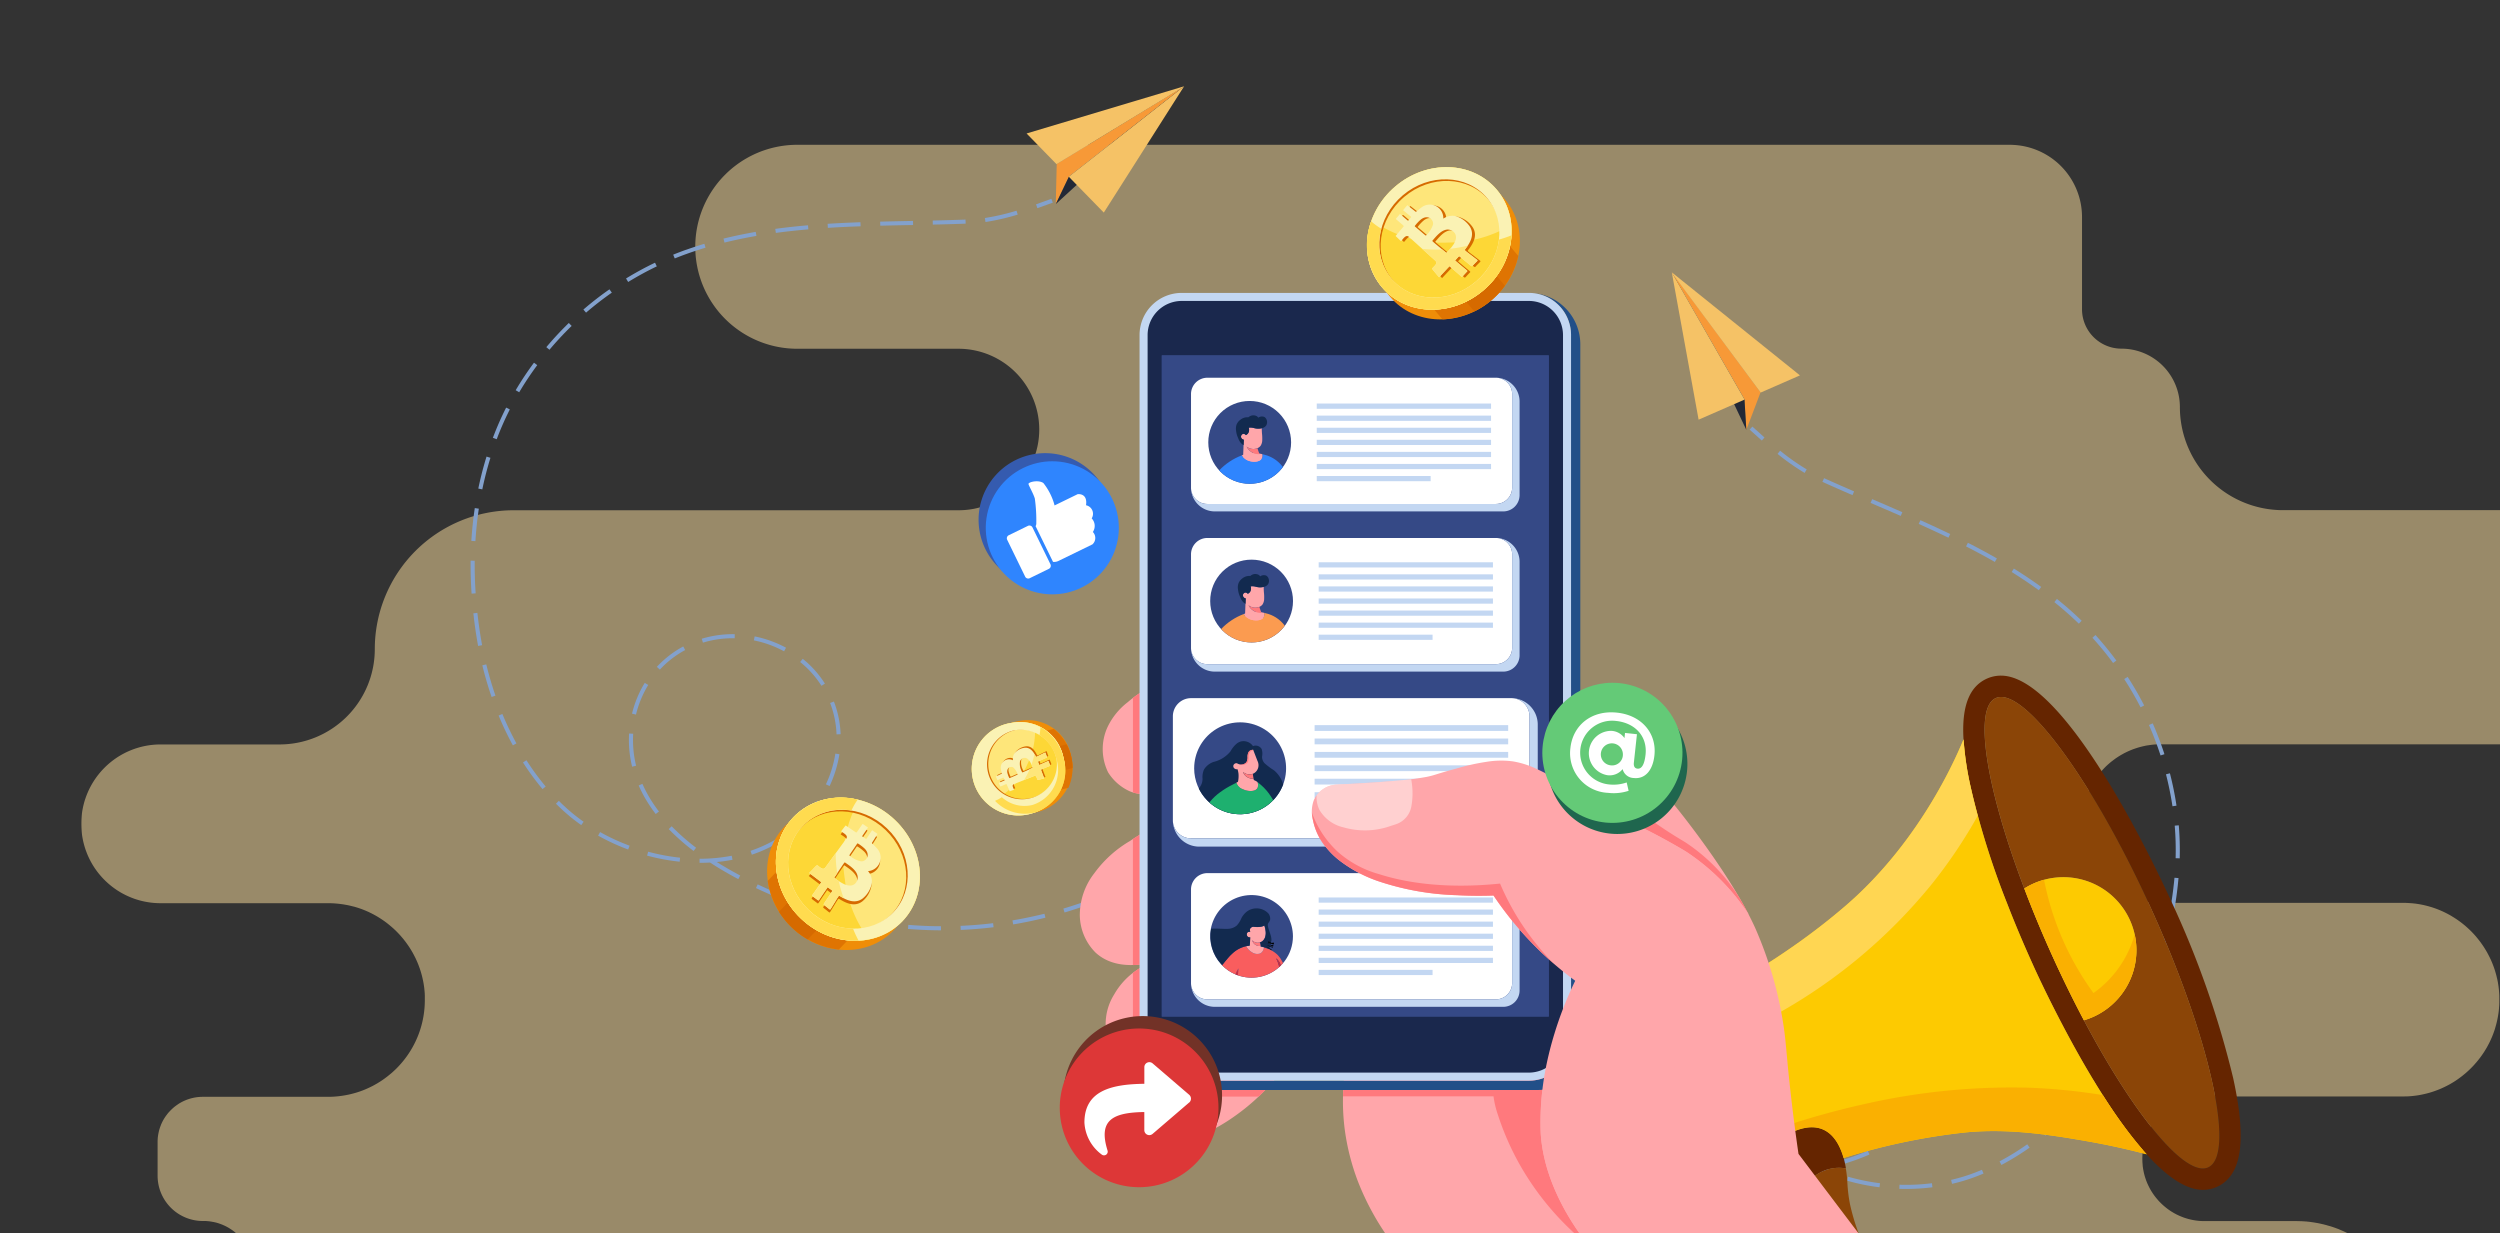 <svg xmlns="http://www.w3.org/2000/svg" xmlns:xlink="http://www.w3.org/1999/xlink" width="320" height="157.828" viewBox="0 0 320 157.828">
  <rect x="0" y="0" width="320" height="157.828" fill="#333333" stroke="none"/>
  <defs>
    <clipPath id="clip-path">
      <rect id="Rectangle_7637" data-name="Rectangle 7637" width="320" height="157.828" rx="12" transform="translate(-168 0)" fill="#fff"/>
    </clipPath>
    <clipPath id="clip-path-2">
      <rect id="Rectangle_7636" data-name="Rectangle 7636" width="326.254" height="176.292" fill="none"/>
    </clipPath>
    <clipPath id="clip-path-4">
      <rect id="Rectangle_7580" data-name="Rectangle 7580" width="326.254" height="167.83" fill="none"/>
    </clipPath>
    <clipPath id="clip-path-5">
      <rect id="Rectangle_7583" data-name="Rectangle 7583" width="49.537" height="84.632" fill="none"/>
    </clipPath>
    <linearGradient id="linear-gradient" x1="-2.792" y1="1.676" x2="-2.79" y2="1.676" gradientUnits="objectBoundingBox">
      <stop offset="0" stop-color="#1e2b56"/>
      <stop offset="1" stop-color="#354986"/>
    </linearGradient>
    <clipPath id="clip-path-8">
      <path id="Path_9542" data-name="Path 9542" d="M1316.741,758.4a5.882,5.882,0,0,0,10.119,4.082c.034-.034.067-.068.1-.1a5.883,5.883,0,1,0-10.217-3.979" transform="translate(-1316.741 -752.515)" fill="none"/>
    </clipPath>
    <linearGradient id="linear-gradient-3" x1="-10.619" y1="7.171" x2="-10.611" y2="7.171" xlink:href="#linear-gradient"/>
    <clipPath id="clip-path-10">
      <path id="Path_9547" data-name="Path 9547" d="M1340.959,823.929c-.3.522-1.364.458-2.019.058l-.006,0-.006,0c-.038-.024-.074-.048-.108-.072s-.075-.057-.109-.086-.068-.06-.1-.092a1.882,1.882,0,0,1-.162-.184l-.046-.063c-.014-.021-.029-.04-.042-.06l-.007-.011c-.017-.024-.031-.048-.046-.073s-.037-.065-.054-.1c-.122.059-.258.129-.41.21a10.84,10.84,0,0,0-1.657,1,6.743,6.743,0,0,0-1.322,1.246l-.053.069a5.88,5.88,0,0,0,8.164-.3c-.075-.125-.164-.269-.274-.446a6.817,6.817,0,0,0-1.271-1.481c-.184-.159-.333-.29-.478-.4a.946.946,0,0,1,.006.779" transform="translate(-1334.813 -823.15)" fill="none"/>
    </clipPath>
    <linearGradient id="linear-gradient-4" x1="-17.689" y1="21.153" x2="-17.676" y2="21.153" gradientUnits="objectBoundingBox">
      <stop offset="0" stop-color="#55c793"/>
      <stop offset="1" stop-color="#1eb06f"/>
    </linearGradient>
    <clipPath id="clip-path-12">
      <path id="Path_9551" data-name="Path 9551" d="M1335.807,961.07a5.3,5.3,0,0,0,1.311,4.524c.028.032.058.062.088.092l.027.028a5.3,5.3,0,0,0,1.717,1.174c.106.046.214.087.324.125a5.3,5.3,0,0,0,5.283-1.06l0,0c.072-.064.142-.13.209-.2.1-.1.189-.2.279-.3.075-.088.147-.178.217-.271a5.287,5.287,0,0,0,1.053-3.171,5.3,5.3,0,0,0-10.511-.941" transform="translate(-1335.723 -956.714)" fill="none"/>
    </clipPath>
    <linearGradient id="linear-gradient-5" x1="-12.506" y1="6.36" x2="-12.497" y2="6.36" xlink:href="#linear-gradient"/>
    <clipPath id="clip-path-14">
      <path id="Path_9554" data-name="Path 9554" d="M1352.769,1017.471l-.024.005-.069.015c-.07.017-.14.036-.212.058a3.866,3.866,0,0,0-1.247.662,6.364,6.364,0,0,0-.961.985c-.222.258-.413.5-.575.7a5.3,5.3,0,0,0,1.717,1.174l.013-.032a6.541,6.541,0,0,1,.374-.741c-.021.236-.038.478-.053.722,0,.059-.007.118-.01.175a5.3,5.3,0,0,0,5.282-1.06l0,0a4.551,4.551,0,0,0-.406-1.129,1.789,1.789,0,0,1,.615.931c.1-.1.189-.2.279-.3-.028-.064-.06-.131-.095-.2a3.279,3.279,0,0,0-.562-.82,3.2,3.2,0,0,0-.877-.633c-.031-.017-.074-.039-.128-.065l-.042-.021c-.045-.022-.095-.045-.151-.07l-.066-.027-.057-.023a4.675,4.675,0,0,0-.457-.157.045.045,0,0,0,0,.012c0,.016-.005.035-.009.051s-.008.036-.012.053-.005.022-.009.033a.419.419,0,0,1-.013.047c-.005.02-.013.04-.02.06l0,.009c-.006.017-.013.035-.021.051s-.02.046-.03.066-.016.031-.025.047a.019.019,0,0,1,0,.005l-.027.044c-.013.021-.027.04-.042.06a.841.841,0,0,1-.07.083.427.427,0,0,1-.033.032s0,0,0,0l-.021.018a.725.725,0,0,1-.125.089.405.405,0,0,1-.05.026,1.176,1.176,0,0,1-1.054-.175,1.658,1.658,0,0,1-.239-.164c-.014-.011-.028-.023-.041-.035-.028-.024-.054-.048-.079-.073s-.041-.041-.061-.063l-.016-.017-.041-.048c-.016-.018-.03-.037-.046-.056s-.038-.052-.057-.077l-.039-.059c-.027-.04-.05-.082-.071-.119-.011-.02-.021-.038-.03-.055Z" transform="translate(-1349.682 -1017.471)" fill="none"/>
    </clipPath>
    <linearGradient id="linear-gradient-6" x1="-18.685" y1="16.466" x2="-18.672" y2="16.466" gradientUnits="objectBoundingBox">
      <stop offset="0" stop-color="#f6070c"/>
      <stop offset="1" stop-color="#f95d5e"/>
    </linearGradient>
    <clipPath id="clip-path-16">
      <path id="Path_9564" data-name="Path 9564" d="M1333.462,377.67a5.3,5.3,0,1,0,5.3-5.3,5.283,5.283,0,0,0-5.3,5.3" transform="translate(-1333.462 -372.373)" fill="none"/>
    </clipPath>
    <linearGradient id="linear-gradient-7" x1="-12.634" y1="11.978" x2="-12.624" y2="11.978" xlink:href="#linear-gradient"/>
    <clipPath id="clip-path-18">
      <path id="Path_9566" data-name="Path 9566" d="M1351.82,435.8a.5.5,0,0,1-.044.072c-.315.443-1.2.443-1.771.19a1.7,1.7,0,0,1-.582-.423,1.945,1.945,0,0,1-.173-.222,7.82,7.82,0,0,0-2.894,1.922,5.3,5.3,0,0,0,8.146-.412.924.924,0,0,0-.089-.144,4.21,4.21,0,0,0-2.333-1.466c-.071-.02-.14-.038-.21-.054a.8.8,0,0,1-.049.538" transform="translate(-1346.355 -435.262)" fill="none"/>
    </clipPath>
    <linearGradient id="linear-gradient-8" x1="-31.51" y1="15.444" x2="-31.486" y2="15.444" gradientUnits="objectBoundingBox">
      <stop offset="0" stop-color="#349cff"/>
      <stop offset="1" stop-color="#2f85fe"/>
    </linearGradient>
    <clipPath id="clip-path-20">
      <path id="Path_9573" data-name="Path 9573" d="M1335.723,565.413a5.3,5.3,0,1,0,5.3-5.3,5.282,5.282,0,0,0-5.3,5.3" transform="translate(-1335.723 -560.116)" fill="none"/>
    </clipPath>
    <linearGradient id="linear-gradient-9" x1="-12.655" y1="10.195" x2="-12.646" y2="10.195" xlink:href="#linear-gradient"/>
    <clipPath id="clip-path-22">
      <path id="Path_9575" data-name="Path 9575" d="M1354.081,623.543a.5.5,0,0,1-.045.072c-.315.443-1.2.443-1.771.19a1.706,1.706,0,0,1-.582-.423,1.916,1.916,0,0,1-.173-.222,7.823,7.823,0,0,0-2.894,1.922,5.3,5.3,0,0,0,8.146-.412.933.933,0,0,0-.089-.144,4.211,4.211,0,0,0-2.333-1.466c-.071-.02-.14-.038-.21-.054a.8.8,0,0,1-.049.537" transform="translate(-1348.616 -623.005)" fill="none"/>
    </clipPath>
    <linearGradient id="linear-gradient-10" x1="-31.562" y1="13.06" x2="-31.539" y2="13.06" gradientUnits="objectBoundingBox">
      <stop offset="0" stop-color="#fcc35b"/>
      <stop offset="1" stop-color="#fb9b50"/>
    </linearGradient>
    <clipPath id="clip-path-24">
      <rect id="Rectangle_7630" data-name="Rectangle 7630" width="12.286" height="6.57" fill="none"/>
    </clipPath>
    <clipPath id="clip-path-25">
      <path id="Path_9583" data-name="Path 9583" d="M1728.728,713.8a8.969,8.969,0,1,0,9.789-8.066q-.44-.042-.872-.042a8.97,8.97,0,0,0-8.917,8.108" transform="translate(-1728.686 -705.688)" fill="none"/>
    </clipPath>
    <linearGradient id="linear-gradient-11" x1="-9.922" y1="5.44" x2="-9.916" y2="5.44" gradientUnits="objectBoundingBox">
      <stop offset="0" stop-color="#30a781"/>
      <stop offset="1" stop-color="#64ca77"/>
    </linearGradient>
    <clipPath id="clip-path-27">
      <path id="Path_9586" data-name="Path 9586" d="M1074.885,444.552a8.517,8.517,0,1,0,3.729-.864,8.523,8.523,0,0,0-3.729.864" transform="translate(-1070.096 -443.688)" fill="none"/>
    </clipPath>
    <linearGradient id="linear-gradient-12" x1="-5.891" y1="7.03" x2="-5.886" y2="7.03" xlink:href="#linear-gradient-8"/>
  </defs>
  <g id="Mask_Group_272" data-name="Mask Group 272" transform="translate(168)" clip-path="url(#clip-path)">
    <g id="Group_10715" data-name="Group 10715" transform="translate(-157.602 11.042)">
      <g id="Group_10714" data-name="Group 10714" clip-path="url(#clip-path-2)">
        <g id="Group_10664" data-name="Group 10664" transform="translate(0 0)">
          <g id="Group_10663" data-name="Group 10663" clip-path="url(#clip-path-2)">
            <g id="Group_10662" data-name="Group 10662" transform="translate(0 7.482)" opacity="0.5">
              <g id="Group_10661" data-name="Group 10661">
                <g id="Group_10660" data-name="Group 10660" clip-path="url(#clip-path-4)">
                  <path id="Path_9491" data-name="Path 9491" d="M326.254,130.922a14.915,14.915,0,0,1-2.472,8.251q-.225.339-.466.666v0a15.479,15.479,0,0,1-2.49,2.629c-.081.066-.162.133-.246.2s-.165.13-.249.192-.169.127-.254.189-.172.123-.258.183-.175.12-.263.179c-.018.014-.036.026-.055.038l-.188.12c-.125.08-.249.157-.376.231l-.188.112-.024.014-.254.142c-.05.028-.1.055-.151.083l-.077.041-.129.066-.207.106h0c-.07.034-.141.069-.211.1-.039.019-.078.038-.119.055l-.091.043c-.051.024-.1.047-.157.069-.077.034-.153.068-.23.1-.119.051-.241.1-.363.147l-.028.012-.272.1-.1.035-.066.023c-.174.062-.35.122-.528.176q-.136.043-.272.081c-.057.016-.114.034-.171.049-.137.039-.276.076-.414.11-.081.02-.162.041-.244.058q-.063.016-.126.028c-.024.007-.047.011-.072.016-.053.011-.107.023-.161.032-.162.035-.326.065-.491.092-.064.012-.129.023-.192.033-.218.035-.437.064-.658.088l-.33.034h0l-.333.026c-.223.015-.448.026-.674.03-.114,0-.225.005-.34.005H266.021c-.051,0-.1,0-.154,0h-.05c-.022,0-.042,0-.063,0-.195.008-.388.022-.581.042l-.134.015-.212.027-.254.038-.034.005a.129.129,0,0,0-.022,0h-.011l-.123.023c-.069.012-.137.024-.2.039-.053.01-.105.022-.16.034-.092.02-.184.042-.275.065l-.095.024a.449.449,0,0,0-.06.016c-.049.011-.1.024-.145.039-.168.047-.333.1-.5.154-.073.024-.145.05-.217.077a.019.019,0,0,0-.012,0,.319.319,0,0,0-.039.016c-.061.02-.12.045-.18.068l-.143.057-.059.026c-.035.015-.072.03-.107.046s-.1.042-.149.064l-.1.046-.123.058c-.031.014-.061.028-.091.043l-.13.066c-.074.036-.146.074-.218.115l-.215.12-.058.032c-.051.03-.1.059-.152.092s-.123.074-.184.115l-.066.042-.087.057c-.093.061-.185.123-.276.188h0l-.125.093c-.055.041-.111.081-.166.124-.034.026-.066.05-.1.076-.129.1-.253.2-.376.31l-.1.084a.261.261,0,0,1-.03.026l-.057.053-.036.034c-.031.028-.064.057-.093.085-.076.07-.149.142-.222.217h0c-.074.073-.146.149-.216.225s-.162.174-.241.264c-.043.049-.087.1-.127.147s-.061.072-.091.108c-.185.226-.361.459-.526.7l-.081.121c-.054.08-.107.161-.157.244a10.115,10.115,0,0,0-.552,1.009c-.021.044-.043.088-.063.133-.03.065-.058.132-.087.2s-.067.155-.1.234-.065.161-.1.243c-.014.035-.027.07-.039.107-.019.052-.038.1-.054.154-.026.074-.051.152-.074.226a0,0,0,0,0,0,0q-.03.093-.057.191c-.024.077-.046.153-.065.23-.008.028-.016.055-.023.084s-.015.055-.022.085c-.019.072-.035.142-.051.214s-.031.143-.046.216c-.007.027-.012.056-.018.083a10.151,10.151,0,0,0-.176,1.442c-.012.175-.015.349-.015.525a10.061,10.061,0,0,0,.053,1.037c.008.087.016.172.03.257s.02.171.035.253.031.188.047.281c.008.051.019.1.03.154,0,.022.008.043.014.065l.012.062c.012.061.026.122.041.184.023.1.046.193.072.29.015.066.034.133.054.2.023.081.046.161.07.241.047.158.1.315.16.471.027.078.057.156.088.233s.062.153.095.229.066.151.1.227l.028.065c.06.129.12.254.184.38.073.146.15.288.234.43h0q.122.211.254.418c.045.069.091.135.135.2.092.135.185.268.283.4,0,0,0,0,0,0,.087.114.173.225.261.333q.1.12.2.235c.053.062.107.122.162.183l.023.027q.057.065.118.126l.026.026.024.026c.093.1.192.2.294.294l.026.024.035.035c.035.035.072.068.108.1.072.066.143.131.218.195s.145.124.218.184c.051.046.1.087.158.127q.213.167.436.323c.052.037.1.073.156.108l.147.1.057.035.1.066c.035.023.069.045.1.065.07.045.139.085.211.124.114.065.227.129.344.189l.06.03c.077.041.156.08.234.118s.158.076.238.112.15.068.227.1.153.064.229.093c.06.024.116.047.175.068l.058.02c.034.014.069.026.1.038q.3.105.608.193l.05.015.192.051c.081.022.162.042.245.06.062.016.123.03.185.041s.123.026.185.036l.126.024c.073.015.142.026.214.037l.036.005c.13.019.26.037.39.05.045.007.088.011.133.016.081.009.16.018.24.02h.01c.085.009.169.015.254.018.065,0,.13.007.195.007h.065l.066,0,.195,0h31.117l.2.005c.133.005.265.011.4.02s.242.016.363.027h.023l.022,0,.288.031.143.018.02,0,.122.016.039.007.242.038a.3.3,0,0,1,.047.008l.12.02c.166.03.333.064.5.1.126.03.25.058.373.091.041.009.081.02.12.031s.081.02.12.032l.2.059.064.018q.481.144.944.327c.093.038.187.076.279.115l.07.03c.024.011.047.022.072.031l.032.015c.127.055.252.112.375.173.091.043.18.088.269.134.177.092.355.187.526.286.056.031.108.062.162.1a.109.109,0,0,1,.027.016c.116.069.233.141.346.215.076.049.152.1.225.147l.165.114.068.049c.07.05.141.1.21.152.027.02.054.042.083.062s.054.039.081.062c.068.051.134.1.2.157a.932.932,0,0,1,.074.059l.192.158c.081.069.162.139.242.212s.152.137.226.207.149.139.221.212l.073.072c.041.039.08.078.118.119l.116.122c.112.116.22.234.326.356.035.039.07.08.1.12a.319.319,0,0,1,.035.041l.077.092c.25.3.487.614.708.939.053.076.106.154.156.233s.112.176.166.264l.076.126c.027.042.051.084.076.127.049.084.1.167.143.252l.005.01.073.137c.046.084.089.168.131.253.035.066.068.133.1.2,0,0,0,0,0,0,.034.068.065.137.1.206s.062.137.092.206c.062.138.12.277.176.419q.11.282.208.571c.02.057.039.115.057.173.012.037.023.074.035.112s.031.1.045.147.028.1.042.146.035.126.053.189.033.122.047.184c.035.137.066.276.1.415.016.081.034.165.05.248.011.053.02.106.031.16a.005.005,0,0,1,0,0l.024.157c.015.083.028.165.039.249.011.069.02.139.03.21a.034.034,0,0,1,0,.011q.01.069.016.138c.007.061.014.123.019.184,0,.034.007.068.011.1s.007.074.009.111,0,.051.005.077,0,.039.005.059c.005.076.011.153.015.23s.007.129.008.192c0,.041,0,.082,0,.123s0,.084,0,.127c0,.076,0,.152,0,.227s0,.149,0,.222q0,.063,0,.126c0,.062,0,.123-.007.184,0,.032,0,.064,0,.1v.009c0,.028,0,.057-.007.085,0,.049,0,.095-.008.142s-.007.095-.012.142-.005.087-.009.13-.007.087-.012.13-.007.072-.011.108c-.008.08-.017.158-.028.237s-.019.139-.03.21c-.007.046-.014.091-.022.137-.011.078-.024.157-.038.235s-.027.143-.042.214-.026.133-.041.2-.031.147-.049.222-.038.16-.058.24-.037.141-.057.21c-.009.038-.02.077-.032.115-.034.118-.068.234-.1.349-.016.058-.035.115-.055.172s-.039.115-.059.172c-.037.108-.076.214-.116.321-.019.051-.039.1-.06.154s-.041.1-.062.154c-.042.1-.085.2-.13.3-.02.046-.039.091-.061.135-.083.183-.171.364-.264.541-.054.1-.11.207-.166.309l-.081.147c-.028.049-.057.1-.087.146-.06.1-.122.2-.187.307-.015.026-.033.053-.049.079-.033.05-.065.1-.1.15,0,0,0,0,0,0-.057.085-.114.171-.172.253a12.2,12.2,0,0,1-.755.973c-.03.035-.061.069-.091.1s-.068.079-.1.118-.07.079-.107.118c-.078.088-.161.173-.244.257l-.131.133c-.043.045-.088.088-.133.13s-.089.087-.135.129-.091.084-.137.126c-.073.068-.146.133-.222.2-.045.038-.089.077-.135.114s-.089.076-.135.111l-.088.073c-.115.093-.233.184-.351.272-.135.1-.273.2-.414.3q-.276.191-.563.365c-.085.051-.172.1-.257.152l-.135.076c-.02.012-.041.023-.062.034-.066.036-.131.073-.2.107s-.158.083-.239.123a.107.107,0,0,1-.024.012l-.027.012c-.091.046-.183.091-.275.133-.3.141-.609.269-.923.384l-.1.036q-.165.061-.333.114c-.054.019-.11.035-.165.053l-.146.045c-.057.018-.114.035-.172.05-.083.024-.165.046-.248.066a.082.082,0,0,1-.024.007q-.3.075-.6.139l-.3.058q-.134.024-.268.045l-.036.005c-.077.012-.154.023-.233.033s-.149.019-.223.028a.006.006,0,0,1-.007,0c-.165.019-.332.035-.5.047-.1.008-.195.015-.294.019h-.058l-.069,0-.187.007c-.106,0-.212.006-.319.006H271.8l-.231,0c-.085,0-.17.005-.254.011-.145.009-.29.023-.432.038l-.225.03-.074.01c-.05.008-.1.015-.147.024s-.074.012-.111.02-.074.014-.111.022l-.11.023c-.191.041-.379.088-.564.143-.07.02-.141.042-.21.065l-.049.015c-.077.026-.153.053-.229.08l-.015.005q-.12.045-.24.093l-.03.011-.108.046-.149.065c-.119.053-.235.108-.349.168-.019.011-.039.022-.06.031-.076.041-.15.081-.225.123-.058.032-.116.066-.173.1-.088.051-.175.106-.26.161s-.157.1-.233.157l-.07.051a7.942,7.942,0,0,0-.989.84c-.057.057-.112.115-.166.172-.026.026-.049.051-.072.077s-.043.046-.062.069-.062.068-.092.1c-.009.009-.018.02-.027.03-.023.028-.047.058-.073.087l-.024.031c-.041.049-.081.1-.12.149s-.08.1-.118.153c-.026.032-.05.066-.074.1-.076.1-.149.21-.218.317a7.806,7.806,0,0,0-.668,1.252c-.026.059-.05.119-.073.18-.018.043-.035.088-.05.131s-.037.1-.054.147c0,0,0,0,0,0q-.026.069-.049.142h0c-.023.068-.043.135-.064.2l-.012.038-.049.174c-.011.037-.02.073-.028.11s-.012.045-.018.066-.016.066-.023.1a.119.119,0,0,0,0,.014c-.015.064-.028.127-.041.191s-.027.13-.038.195-.02.119-.03.18-.016.107-.023.161c-.005.038-.01.077-.015.116s-.008.064-.011.1-.007.065-.009.1-.005.053-.008.079,0,.037,0,.054c-.005.06-.01.118-.012.176,0,.018,0,.035,0,.054,0,.052-.007.1-.008.157v.037c0,.068,0,.137,0,.206,0,.095,0,.188.005.281v.02c0,.038,0,.074.005.11.007.137.016.272.031.406,0,.008,0,.016,0,.024s0,.026,0,.039c.005.042.009.085.015.126,0,.018.005.037.008.056s.008.068.014.1l.008.049c.028.189.064.375.105.559.011.05.022.1.035.147.038.154.08.306.127.456q.028.093.061.187c.054.164.115.325.181.483.02.05.042.1.064.15s.03.069.046.1c.023.053.047.1.073.156s.06.123.091.183.058.115.089.172c.081.147.165.292.256.434l.1.154c.028.043.057.087.087.129l.064.093c.038.054.076.106.116.158.077.1.157.206.24.3l.049.061.02.022c.018.022.036.043.055.064.05.061.1.119.157.179.076.083.153.162.234.242h0c.089.091.183.179.276.264l.156.137.135.115c.1.081.2.161.3.237s.207.152.311.223.216.141.326.207.221.133.334.192c.056.031.112.061.169.091s.116.058.176.085c.116.056.234.11.355.16.06.027.12.051.18.074s.12.047.18.07.123.046.185.065c.123.041.249.081.375.116.064.018.126.037.191.051l.192.046h0c.065.016.127.031.193.042h0c.065.015.129.028.195.038.134.024.271.045.407.062.049.005.1.012.147.016.081.01.162.016.245.023a2.011,2.011,0,0,0,.2.012h0c.069,0,.137.007.206.008h.1c.035,0,.07,0,.1,0h11.622c.214,0,.429,0,.641.016.046,0,.088,0,.131,0,.093,0,.188.01.283.016.072,0,.142.008.212.015.015,0,.031,0,.047,0s.061,0,.091.008l.015,0c.111.011.223.022.334.035s.222.027.333.045c.227.03.449.068.67.108h.014a0,0,0,0,1,0,0,.213.213,0,0,1,.043.008.012.012,0,0,1,.01,0c.168.035.337.069.5.108.072.015.142.031.212.047a.178.178,0,0,1,.039.008.118.118,0,0,1,.032.008l.035.01c.038.009.073.02.108.031.112.024.221.054.33.088s.243.068.364.1a.262.262,0,0,1,.03.008l.027.011.152.047c.051.016.1.033.152.05l.089.03c.033.011.065.022.1.034s.074.027.111.042c.061.02.119.043.18.066.137.049.272.1.4.16.064.027.129.053.191.081.208.087.414.179.616.28l.133.062c.157.076.31.154.464.238l.111.061c.046.026.091.051.134.078.109.06.218.123.327.185.062.037.126.076.188.116.16.1.319.2.475.307a.234.234,0,0,1,.035.02l.031.022.118.079.118.082c.061.042.122.087.18.128l.053.037.059.043.047.036c.027.023.054.043.08.064.133.1.268.2.4.314a2.442,2.442,0,0,1,.235.2,2.617,2.617,0,0,1,.21.178c.087.073.172.149.261.231.149.138.3.282.446.426.064.064.126.129.188.192s.125.13.187.2c.08.085.154.171.231.254.022.024.043.047.064.072.081.092.162.187.241.281s.17.206.253.311l.081.105c.024.03.049.061.072.092s.027.032.039.05l.069.092c.068.091.135.183.2.275l0,0c.057.081.112.161.166.242.148.215.29.436.425.659.049.079.095.156.139.233l.045.079c.088.153.175.308.256.465.041.076.08.152.119.229.023.043.045.088.065.133.042.082.083.165.12.249.093.193.18.39.264.589l.057.138c.008.023.018.045.027.069q.156.386.29.782a.092.092,0,0,1,.007.018c.031.1.064.192.093.29.009.03.019.059.027.091.028.087.054.173.078.261.014.043.026.085.037.129.019.069.036.137.056.206.005.019.009.037.014.055q.053.2.1.4c.027.114.051.226.074.341s.045.223.065.335c0,.018.007.035.009.053q.03.175.057.349c.019.119.035.237.05.357a.329.329,0,0,1,.005.037c0,.026.007.053.009.078.011.088.02.174.03.262a.068.068,0,0,0,0,.016c.009.1.019.2.027.3.005.072.011.143.015.215.005.088.011.176.015.265,0,.038.006.076.006.114.005.082.008.165.009.249a.072.072,0,0,1,0,.018c0,.125.005.249.005.373v0c0,.129,0,.257-.005.386,0,.049,0,.1-.005.145s-.005.118-.008.177l0,0s0,0,0,0,0,0,0,0h0c0,.019,0,.038,0,.055,0,.058-.005.115-.01.171a.01.01,0,0,1,0,.005.038.038,0,0,1,0,.014c0,.064-.008.129-.013.192,0,.026,0,.05-.005.076-.007.087-.015.172-.023.258v0l-.016.15c-.009.087-.019.172-.03.258a.053.053,0,0,0,0,.008c-.007.046-.014.093-.019.141s-.012.091-.018.137l-.012.079c-.02.142-.045.283-.07.422-.018.1-.037.2-.057.3,0,.024-.009.049-.015.072-.02.1-.041.192-.064.288s-.039.174-.062.26l-.053.2c-.009.046-.022.092-.034.138l-.041.138c-.015.053-.027.1-.042.154-.023.083-.047.165-.074.246s-.043.143-.068.214c0,0,0,.008-.005.012l-.018.045q-.11.339-.238.668-.024.069-.053.138c-.045.112-.092.225-.139.336q-.059.138-.122.276h0c-.047.11-.1.219-.152.329-.041.083-.081.164-.122.245l-.011.023c-.036.073-.076.145-.115.218-.011.022-.023.043-.035.065q-.049.093-.1.187c-.034.064-.07.127-.107.191-.019.034-.038.068-.059.1-.046.081-.093.162-.143.244-.062.1-.126.206-.191.307s-.13.2-.2.3c-.051.08-.107.158-.162.238-.016.022-.03.042-.041.059-.028.041-.059.077-.089.118s-.038.053-.058.078l-.069.093c-.037.05-.073.1-.112.147s-.092.121-.138.179-.073.093-.111.139c-.02.026-.042.05-.064.076-.11.134-.221.267-.336.4-.02.024-.042.047-.064.072l-.026.028c-.06.066-.121.133-.181.2,0,0,0,0-.005.007l-.032.035c-.179.192-.363.378-.551.559l-.111.1c-.047.046-.095.091-.142.133l-.142.129c-.043.041-.088.08-.133.118q-.418.367-.861.7c-.043.034-.088.066-.133.1q-.112.083-.223.162c-.088.062-.177.123-.267.184-.108.073-.218.146-.329.216-.092.058-.185.116-.279.173l-.053.032-.08.047q-.073.045-.146.085-.26.15-.525.288l-.235.122-.065.034c-.058.03-.115.057-.172.087l-.328.15c-.111.05-.222.1-.334.146l-.24.1-.2.08-.264.1c-.122.046-.244.088-.367.131-.068.02-.134.043-.2.061q-.15.051-.3.093l-.108.031c-.042.014-.084.026-.127.037l-.127.034-.108.03c-.211.055-.424.107-.639.152a0,0,0,0,0,0,0c-.06.012-.116.026-.176.036l-.03.008q-.077.016-.154.028a.044.044,0,0,1-.031.007.071.071,0,0,1-.018,0l-.175.031c-.215.038-.433.07-.652.1-.16.022-.321.038-.48.056-.02,0-.046,0-.076.007-.192.018-.387.03-.582.039-.056,0-.111.005-.168.005-.2.011-.4.015-.6.015H38.185c-.244,0-.487-.005-.727-.019a.063.063,0,0,1-.027,0l-.191-.009q-.065,0-.13-.008c-.1-.007-.2-.014-.3-.023-.056,0-.111-.008-.166-.015l-.15-.015c-.134-.012-.268-.028-.4-.046-.1-.012-.2-.026-.295-.041l-.015,0c-.066-.01-.131-.02-.2-.031l-.043-.007c-.129-.02-.256-.043-.383-.068-.222-.042-.44-.088-.658-.138-.079-.019-.158-.038-.235-.058l-.054-.014-.13-.034-.313-.084c-.127-.036-.254-.074-.38-.114s-.252-.08-.377-.123c-.11-.037-.218-.074-.326-.115-.041-.014-.08-.028-.119-.043-.066-.024-.131-.049-.2-.074l-.166-.066c-.11-.043-.218-.087-.325-.133q-.406-.173-.8-.369c-.2-.093-.39-.193-.581-.3-.157-.087-.313-.174-.465-.264-.183-.107-.363-.216-.54-.331-.3-.191-.587-.39-.87-.6-.074-.055-.15-.111-.223-.169-.1-.076-.2-.153-.3-.233-.081-.065-.16-.13-.24-.2l-.184-.154-.126-.108c-.139-.123-.276-.248-.411-.376l-.183-.176c-.076-.072-.149-.146-.223-.219-.028-.027-.057-.057-.084-.085l-.083-.085c-.1-.1-.2-.207-.294-.311s-.191-.212-.284-.321c-.023-.026-.046-.051-.068-.077s-.068-.078-.1-.119l-.076-.091c-.085-.1-.168-.207-.252-.311l-.066-.085c-.039-.049-.077-.1-.112-.147l-.12-.161c-.138-.185-.271-.372-.4-.563-.062-.092-.123-.185-.183-.279-.045-.069-.089-.139-.133-.21l-.1-.171c-.027-.045-.054-.089-.08-.134-.019-.028-.035-.057-.051-.087l-.091-.158c-.043-.072-.084-.145-.123-.218-.028-.051-.055-.1-.084-.157-.089-.164-.173-.329-.254-.5-.032-.066-.065-.131-.095-.2s-.062-.131-.092-.2-.057-.125-.084-.187q-.083-.183-.158-.369c-.026-.058-.049-.118-.073-.177-.108-.272-.21-.548-.3-.827-.026-.07-.049-.141-.07-.212-.005-.019-.012-.039-.018-.058s-.015-.049-.023-.072c-.018-.055-.035-.11-.05-.165a.28.28,0,0,1-.014-.045c-.018-.057-.034-.115-.05-.172l-.057-.207c-.019-.07-.037-.139-.054-.21-.015-.054-.028-.108-.042-.161a.373.373,0,0,1-.012-.053c-.012-.047-.023-.093-.034-.141s-.023-.105-.035-.157-.023-.1-.034-.157l-.033-.157c-.014-.065-.026-.129-.036-.194-.022-.114-.042-.23-.06-.345-.015-.085-.028-.172-.042-.258-.027-.18-.051-.36-.069-.541-.007-.038-.01-.079-.015-.116s0-.046-.007-.069c-.01-.083-.016-.166-.023-.25-.009-.1-.018-.2-.023-.3,0-.051-.008-.1-.009-.153s-.008-.129-.01-.194c-.005-.083-.008-.165-.009-.248,0-.028,0-.058,0-.088,0-.069,0-.138,0-.207s0-.138,0-.208v-7.327c0-.035,0-.068,0-.1s0-.043,0-.064a.39.39,0,0,0,0-.041c0-.042,0-.085-.005-.127s-.005-.1-.009-.152a.044.044,0,0,1,0-.013c0-.019,0-.038,0-.058-.005-.074-.014-.146-.023-.218,0-.018,0-.035-.007-.053-.006-.054-.014-.108-.022-.161s-.018-.108-.027-.162c-.014-.077-.028-.153-.046-.229-.008-.041-.018-.081-.027-.122s-.02-.084-.031-.124l0-.019c-.022-.085-.045-.168-.07-.25-.009-.032-.02-.065-.031-.1s-.02-.064-.031-.1-.016-.05-.026-.076a.493.493,0,0,0-.018-.047c-.032-.089-.066-.179-.1-.267-.007-.019-.015-.038-.023-.057s-.018-.039-.027-.059c-.02-.049-.042-.1-.065-.146s-.053-.114-.081-.169c-.018-.037-.037-.073-.055-.108s-.03-.058-.046-.087l-.049-.085a.529.529,0,0,0-.028-.053h0c-.018-.034-.038-.068-.058-.1s-.05-.084-.076-.124-.043-.068-.066-.1q-.059-.091-.122-.179a.254.254,0,0,0-.027-.039c-.018-.026-.035-.051-.055-.077a.319.319,0,0,0-.026-.034l-.053-.072c-.047-.062-.1-.123-.146-.184l-.005-.008c-.028-.035-.058-.069-.088-.1s-.07-.078-.1-.118-.053-.058-.081-.087l-.041-.042s0,0,0,0,0,0,0,0l0,0c-.027-.028-.057-.058-.087-.088s-.058-.06-.088-.087-.034-.035-.051-.051c-.1-.1-.212-.192-.323-.283-.041-.034-.08-.068-.122-.1l-.1-.08-.022-.014c-.08-.06-.161-.118-.244-.174l-.013-.009c-.057-.039-.117-.075-.175-.113s-.143-.091-.216-.134c-.054-.031-.11-.062-.165-.092-.039-.022-.08-.042-.119-.062-.093-.047-.189-.093-.286-.137l-.1-.043a.281.281,0,0,0-.041-.019.55.55,0,0,0-.061-.024q-.045-.02-.089-.037a.062.062,0,0,0-.022-.008l-.049-.018q-.075-.03-.154-.057c-.055-.02-.114-.039-.171-.058s-.088-.028-.131-.041c-.129-.039-.26-.074-.392-.1l-.158-.034-.01,0h-.011l-.179-.034c-.058-.011-.118-.019-.176-.028l-.047-.007c-.11-.015-.222-.025-.334-.035-.077-.006-.154-.011-.231-.015l-.14,0c-.062,0-.124,0-.187,0a5.8,5.8,0,0,1-5.8-5.8V196.83a.328.328,0,0,1,0-.038.371.371,0,0,1,0-.038c0-.073,0-.145.007-.218a.115.115,0,0,1,0-.022c0-.059.007-.12.012-.18,0-.023,0-.045.005-.068,0-.045.009-.089.015-.134.014-.107.028-.212.047-.318.009-.051.019-.1.03-.156q.045-.213.1-.418c.012-.046.026-.092.041-.137.028-.091.06-.181.092-.269s.068-.177.1-.264.076-.172.116-.257.073-.147.111-.219.074-.134.112-.2.091-.15.138-.223.092-.135.139-.2.083-.115.126-.17c.024-.032.049-.064.074-.1l.077-.095c.031-.037.062-.075.1-.111s.043-.049.066-.073.041-.046.062-.068l.064-.065c.042-.045.084-.087.129-.13s.089-.085.134-.126.106-.093.16-.141.106-.087.16-.129.111-.085.166-.126.112-.08.169-.118.1-.065.146-.1.131-.081.2-.12c.015-.01.031-.018.047-.027l.088-.049c.112-.061.227-.119.344-.172.047-.023.1-.045.146-.065.135-.058.275-.111.415-.158l.218-.069c.039-.009.076-.02.112-.031q.114-.032.227-.057c.066-.015.134-.03.2-.043.051-.011.1-.019.156-.027.073-.012.147-.023.22-.032s.16-.018.24-.024c.158-.012.319-.019.482-.019H31.576c.107,0,.214,0,.319-.006h.022q.148,0,.3-.012c.095,0,.188-.009.281-.018.058,0,.116-.008.173-.015.081-.005.161-.014.241-.023s.164-.016.245-.028.154-.019.23-.031l.051-.008c.108-.016.215-.034.322-.053.066-.012.133-.024.2-.038l.118-.023.053-.009c.076-.018.153-.032.229-.051l.049-.011c.089-.02.179-.042.269-.066.069-.018.138-.035.206-.055.03-.008.061-.016.091-.026l.058-.016c.176-.049.35-.1.524-.162.1-.032.192-.066.287-.1.135-.049.271-.1.4-.156.054-.02.107-.042.16-.065l.139-.062c.152-.065.3-.134.45-.208l.093-.045.1-.051a1.035,1.035,0,0,0,.095-.047l.13-.068.077-.042c.088-.047.175-.1.261-.146s.172-.1.257-.153.17-.1.254-.158c.168-.106.333-.218.494-.334h0c.081-.058.16-.116.239-.176l.028-.02c.058-.045.119-.088.177-.137.033-.024.064-.05.095-.076.134-.105.265-.215.4-.327l.028-.023c.057-.047.111-.1.165-.148l.03-.028c.015-.014.03-.026.045-.041.05-.043.1-.089.148-.137l.107-.1c.045-.042.088-.084.131-.129h0q.317-.315.609-.653a12.333,12.333,0,0,0,3.024-8.11c0-.06,0-.119,0-.177s0-.116,0-.174c0-.022,0-.043,0-.065a.294.294,0,0,0,0-.049l0-.065c0-.051,0-.1-.008-.156q0-.049,0-.1a.014.014,0,0,0,0-.011l-.008-.095c0-.046-.005-.092-.01-.138s-.005-.073-.009-.11-.005-.061-.01-.092c0-.049-.008-.1-.014-.145a.248.248,0,0,0,0-.034c-.005-.045-.011-.089-.018-.134q0-.035-.008-.073c-.019-.16-.043-.317-.07-.474-.01-.055-.02-.112-.03-.169-.028-.158-.061-.315-.1-.471l0-.02c-.016-.069-.032-.138-.05-.207-.045-.188-.095-.375-.15-.559-.019-.064-.038-.127-.058-.191s-.042-.133-.065-.2c-.005-.022-.012-.043-.019-.064s-.024-.072-.038-.107-.023-.069-.035-.1-.023-.058-.034-.087-.024-.07-.038-.106-.033-.088-.05-.131-.041-.105-.062-.158l-.045-.108c-.03-.07-.06-.139-.091-.208l-.041-.093c-.014-.032-.028-.064-.043-.095-.061-.135-.126-.271-.193-.4s-.119-.236-.183-.35c-.05-.093-.1-.185-.156-.276-.039-.072-.083-.143-.126-.214a.578.578,0,0,0-.035-.057c-.022-.037-.045-.074-.068-.11-.064-.1-.129-.206-.2-.306a.654.654,0,0,0-.036-.055c-.049-.072-.1-.142-.149-.214s-.106-.147-.159-.22c-.031-.042-.061-.084-.092-.125-.018-.024-.037-.049-.057-.073l-.106-.134a.758.758,0,0,0-.057-.073c-.064-.081-.13-.161-.2-.24-.046-.054-.095-.108-.142-.164l-.012-.015c-.012-.016-.027-.032-.043-.05a.167.167,0,0,0-.022-.023c-.032-.037-.065-.073-.1-.11s-.08-.088-.122-.131l-.089-.093c-.149-.156-.3-.309-.463-.456-.095-.091-.192-.179-.29-.262-.056-.05-.115-.1-.172-.146-.1-.085-.2-.169-.3-.249s-.222-.176-.336-.26-.21-.154-.318-.227l-.216-.146q-.037-.026-.073-.049l-.037-.023h0c-.109-.072-.22-.142-.331-.209-.074-.046-.149-.089-.225-.133-.173-.1-.349-.195-.526-.286q-.1-.053-.2-.1l-.1-.049c-.1-.05-.2-.1-.307-.142-.083-.038-.167-.074-.25-.11-.143-.059-.287-.116-.432-.171-.061-.023-.12-.046-.181-.066q-.063-.024-.126-.045c-.037-.012-.072-.024-.108-.035q-.167-.057-.333-.106c-.092-.028-.184-.056-.277-.081l-.012,0a.221.221,0,0,0-.049-.014.036.036,0,0,0-.016,0c-.107-.03-.214-.058-.322-.083l-.165-.039q-.083-.02-.166-.037c-.1-.022-.208-.041-.312-.06l-.136-.024-.206-.035-.184-.027q-.148-.021-.3-.039c-.1-.012-.2-.023-.3-.032h0c-.053-.006-.107-.01-.161-.014-.146-.012-.293-.022-.441-.028-.05,0-.1-.005-.153-.007a.025.025,0,0,0-.011,0l-.195-.005H10.16a10.135,10.135,0,0,1-2.781-.386l-.24-.072c-.16-.049-.317-.1-.472-.16a10.185,10.185,0,0,1-1.35-.609c-.288-.156-.567-.326-.838-.509l-.2-.139a10.232,10.232,0,0,1-1.3-1.1h0q-.173-.172-.337-.353c-.11-.121-.215-.242-.318-.367a10.133,10.133,0,0,1-.721-.988c-.088-.137-.172-.276-.253-.417a10.2,10.2,0,0,1-1.294-6.1c.016-.161.037-.319.061-.478,0-.024.007-.049.011-.073.023-.154.051-.307.083-.459s.062-.289.1-.432q.014-.063.032-.126c.058-.222.123-.44.2-.655a10.149,10.149,0,0,1,2.445-3.925h0a10.135,10.135,0,0,1,7.179-2.971H25.376a12.2,12.2,0,0,0,12.2-12.2,17.777,17.777,0,0,1,17.776-17.777h56.938a10.3,10.3,0,0,0,6.29-2.134,10.019,10.019,0,0,0,1.02-.893,10.338,10.338,0,0,0-7.311-17.646H91.535a13.053,13.053,0,0,1,0-26.105h155.31c.11,0,.212,0,.322.008A9.247,9.247,0,0,1,256.1,78.41v11.8a5.049,5.049,0,0,0,5.054,5.051,7.473,7.473,0,0,1,7.473,7.473,13.2,13.2,0,0,0,12.75,13.191c.147,0,.3.008.449.008h29.438a14.989,14.989,0,0,1,14.988,14.99" transform="translate(0 -69.156)" fill="#ffe19f"/>
                </g>
              </g>
            </g>
            <path id="Path_9492" data-name="Path 9492" d="M2988.981,716.356q-.226.339-.465.666v-.666Z" transform="translate(-2665.199 -638.856)" fill="#dceafb"/>
            <path id="Path_9493" data-name="Path 9493" d="M1660.078,454.73l-.389.351a40.761,40.761,0,0,1,2.644,3.229l.419-.312a41.764,41.764,0,0,0-2.674-3.268m3.68,5.638c.755,1.166,1.46,2.383,2.09,3.612l.464-.237a41.18,41.18,0,0,0-2.116-3.659Zm-8.613-10.258-.329.41c.64.513,1.266,1.042,1.862,1.574q.648.58,1.271,1.183l.363-.373c-.419-.409-.849-.809-1.285-1.2-.6-.538-1.235-1.074-1.881-1.594m11.778,16.134a41.581,41.581,0,0,1,1.483,3.9l.5-.16a42.009,42.009,0,0,0-1.5-3.949Zm-17.291-20.024-.278.444c1.215.757,2.382,1.542,3.469,2.331l.306-.423c-1.1-.8-2.274-1.589-3.5-2.352m-5.881-3.3-.236.466c1.292.66,2.531,1.328,3.683,1.99l.264-.452c-1.16-.668-2.409-1.343-3.71-2m25.353,29.634a40.771,40.771,0,0,1,.83,4.09l.516-.077a39.881,39.881,0,0,0-.842-4.144Zm-31.433-32.528-.213.476c1.4.631,2.65,1.209,3.8,1.766l.226-.47c-1.161-.56-2.409-1.14-3.817-1.772m32.555,39.1a37.833,37.833,0,0,1,.116,4.167l.524.016a37.8,37.8,0,0,0-.12-4.227Zm-38.722-41.794-.207.483q1.93.824,3.857,1.664l.209-.476q-1.928-.844-3.859-1.671m38.69,48.463q-.041.49-.1.979c-.113,1.041-.269,2.1-.463,3.157l.515.095c.2-1.067.354-2.14.467-3.2q.055-.5.1-.992Zm-44.846-51.15-.218.475q1.913.862,3.851,1.7l.207-.478c-1.286-.558-2.57-1.119-3.841-1.693m-5.629-3.516-.327.408a30.058,30.058,0,0,0,3.464,2.434l.266-.45a29.444,29.444,0,0,1-3.4-2.392m49.394,61.256c-.321,1.33-.713,2.681-1.16,4.012l.494.167c.455-1.346.848-2.71,1.176-4.057Zm-2.022,6.368c-.505,1.283-1.072,2.568-1.684,3.822l.469.23c.62-1.264,1.191-2.564,1.7-3.862Zm-2.834,6.056c-.485.9-.991,1.779-1.5,2.62-.2.327-.407.658-.617.985l.439.282c.215-.33.421-.661.625-.995.516-.849,1.026-1.735,1.514-2.645Zm-3.532,5.673c-.824,1.142-1.7,2.241-2.6,3.27l.393.343c.909-1.04,1.794-2.152,2.627-3.306Zm-4.3,5.106a39.2,39.2,0,0,1-3.083,2.811l.331.4a40.245,40.245,0,0,0,3.124-2.849Zm-18.187-16.726-.4.336.126.153a12.56,12.56,0,0,1,1.444,2.265,11.651,11.651,0,0,1,.487,1.123l.491-.183c-.151-.4-.321-.792-.51-1.172a13.211,13.211,0,0,0-1.5-2.359Zm-5.518-3.937-.188.487a13.07,13.07,0,0,1,3.553,2.05l.329-.406a13.6,13.6,0,0,0-3.693-2.132m7.808,10.193a13.243,13.243,0,0,1,.024,4.1l.517.077a13.66,13.66,0,0,0-.026-4.263Zm-14.535-11.065.057.521a13.722,13.722,0,0,1,4.105.163l.1-.515a14.533,14.533,0,0,0-4.261-.169M1647.8,522.1l.241.46a33.211,33.211,0,0,0,3.606-2.217l-.3-.427a32.708,32.708,0,0,1-3.545,2.184m-7.834-10.473a13.791,13.791,0,0,1-1.885,3.65l.423.307a14.268,14.268,0,0,0,1.957-3.787Zm-20.322-15.179.3.427a12.532,12.532,0,0,1,3.681-1.8l-.151-.5a13.11,13.11,0,0,0-3.832,1.875m21.956,28.017.115.51a22.7,22.7,0,0,0,3.235-.993c.269-.1.534-.213.8-.327l-.206-.48c-.259.112-.519.217-.783.322a22.044,22.044,0,0,1-3.16.969m-8.444-4.843.264.454a19.078,19.078,0,0,0,2.216-1.52c.413-.33.81-.68,1.182-1.041l-.363-.374c-.362.349-.747.689-1.146,1.007a17.973,17.973,0,0,1-2.154,1.474m1.834,5.468-.016.524a27.084,27.084,0,0,0,4.233-.2l-.063-.519a26.178,26.178,0,0,1-4.153.192m-17.28-26.952a13.355,13.355,0,0,0-1.057,1.286,13.046,13.046,0,0,0-1.31,2.267l.478.216a12.367,12.367,0,0,1,2.272-3.409Zm9.3,23.982.135.505a28.453,28.453,0,0,0,4-1.4l-.211-.476a27.651,27.651,0,0,1-3.925,1.368m1.415,1.952-.146.5a26.481,26.481,0,0,0,4.155.848l.064-.519a26.454,26.454,0,0,1-4.073-.83m-13.906-19.95a15.168,15.168,0,0,0-.372,4.245l.522-.026a14.526,14.526,0,0,1,.36-4.1Zm-.043,6.784a16.839,16.839,0,0,0,1.4,4.024l.468-.236a16.141,16.141,0,0,1-1.356-3.9Zm2.714,6.217q.279.394.579.768a17.694,17.694,0,0,0,2.293,2.365l.341-.4a16.989,16.989,0,0,1-2.787-3.043Zm4.916,4.665c.56.364,1.144.708,1.755,1.026-.312.055-.623.107-.932.152-.828.128-1.669.235-2.494.321l.052.52c.837-.087,1.684-.2,2.521-.323.539-.083,1.086-.176,1.63-.283.4.192.814.374,1.233.542l.194-.484a21.613,21.613,0,0,1-3.674-1.91Zm-8.35,1.785-.012.524c1.409.024,2.828,0,4.221-.084l-.03-.522c-1.377.08-2.785.107-4.178.082m-6.669-.523-.071.516c1.388.2,2.8.337,4.2.426l.034-.522c-1.385-.088-2.785-.23-4.16-.42m-6.554-1.323-.135.5c1.357.359,2.74.674,4.119.928l.094-.511c-1.364-.255-2.737-.565-4.078-.921m-6.343-2.114-.2.486c1.3.522,2.634,1,3.974,1.424l.159-.5c-1.33-.42-2.654-.893-3.936-1.411m-6.036-2.878-.253.456c1.23.686,2.5,1.326,3.767,1.907l.218-.475c-1.255-.575-2.511-1.209-3.731-1.888m-5.633-3.6-.308.421c1.133.827,2.314,1.62,3.5,2.355l.276-.447c-1.179-.727-2.346-1.512-3.471-2.329m-5.157-4.258-.357.38c1.022.956,2.1,1.884,3.192,2.762l.327-.408c-1.087-.868-2.15-1.791-3.162-2.735m-4.6-4.849-.4.334c.9,1.074,1.851,2.125,2.833,3.129l.375-.367c-.972-.992-1.916-2.033-2.806-3.1" transform="translate(-1402.256 -384.488)" fill="#83a1cc"/>
            <path id="Path_9494" data-name="Path 9494" d="M1536.743,1060.125c.713,1.089,1.477,2.167,2.27,3.208l.416-.317c-.714-.937-1.4-1.9-2.049-2.882-.212.007-.425,0-.637-.009" transform="translate(-1370.489 -945.434)" fill="#83a1cc"/>
            <path id="Path_9495" data-name="Path 9495" d="M1973.94,403l.352-.386c.5.455,1.018.923,1.552,1.393l-.344.393c-.536-.471-1.058-.942-1.559-1.4" transform="translate(-1760.387 -359.052)" fill="#83a1cc"/>
            <path id="Path_9496" data-name="Path 9496" d="M1891.11,236.349l.259,3.943,1.82-4.8-11.364-15.362Z" transform="translate(-1678.237 -196.314)" fill="#f79937"/>
            <path id="Path_9497" data-name="Path 9497" d="M1891.492,240.8l-.232-3.875-9.3-16.228Z" transform="translate(-1678.36 -196.819)" fill="#222836"/>
            <path id="Path_9498" data-name="Path 9498" d="M1881.963,220.7l.107.146,9.194,16.06.012.015-5.893,2.573Z" transform="translate(-1678.36 -196.819)" fill="#f5c266"/>
            <path id="Path_9499" data-name="Path 9499" d="M1881.826,220.128l16.407,13.191-5.028,2.2-11.257-15.18Z" transform="translate(-1678.238 -196.313)" fill="#f5c266"/>
            <path id="Path_9500" data-name="Path 9500" d="M1878.272,220.8h0l0,0Zm.383-.689,0,0h0Z" transform="translate(-1675.068 -196.298)" fill="#a4a7aa"/>
            <path id="Path_9501" data-name="Path 9501" d="M417.75,1620.952a.49.49,0,0,1-.49.49H117.25a.49.49,0,0,1,0-.98H417.26a.491.491,0,0,1,.49.49" transform="translate(-104.128 -1445.15)" fill="#1d3b77"/>
            <path id="Path_9502" data-name="Path 9502" d="M2226.74,705.456a39.588,39.588,0,0,0,.917,6.142,103.288,103.288,0,0,0,4.663,14.878c.979,2.533,2.074,5.128,3.259,7.744.4.89,1.76,3.848,3.7,7.559,2.807,5.374,6.827,12.31,10.894,16.788v.007l.013.014c2.465,2.718,4.95,4.526,7.183,4.526a4.367,4.367,0,0,0,1.807-.383c3.184-1.445,3.841-5.868,2.075-13.92a119.98,119.98,0,0,0-7.922-22.629c-1.342-2.958-13.324-28.887-21.793-28.887a4.369,4.369,0,0,0-1.808.383c-2.253,1.02-3.245,3.533-2.992,7.778m4.122-5.286c3.526-1.595,12.468,10.558,19.979,27.141s10.736,31.324,7.209,32.92c-2.9,1.322-9.483-6.689-15.905-18.822-1.376-2.6-2.745-5.389-4.074-8.319s-2.513-5.792-3.554-8.545c-4.882-12.831-6.559-23.06-3.656-24.375" transform="translate(-1985.803 -621.856)" fill="#652500"/>
            <path id="Path_9503" data-name="Path 9503" d="M2257.05,747.089a9.345,9.345,0,1,1,7.628,16.864c6.422,12.132,13,20.144,15.905,18.822,3.526-1.6.294-16.33-7.21-32.92s-16.453-28.736-19.979-27.141c-2.9,1.315-1.225,11.544,3.656,24.375" transform="translate(-2008.334 -644.4)" fill="#8b4507"/>
            <path id="Path_9504" data-name="Path 9504" d="M2298.955,937.216c1.041,2.753,2.232,5.621,3.553,8.545s2.7,5.717,4.074,8.319a9.346,9.346,0,1,0-7.627-16.864" transform="translate(-2050.239 -834.528)" fill="#fdca01"/>
            <path id="Path_9505" data-name="Path 9505" d="M2298.955,939.968c1.039,2.751,2.233,5.622,3.556,8.544s2.7,5.717,4.073,8.321a9.348,9.348,0,0,0,6.717-8.97,9.116,9.116,0,0,0-.223-2.015,13.692,13.692,0,0,1-5.272,7.5,36.465,36.465,0,0,1-6.326-14.5,9.283,9.283,0,0,0-2.524,1.119" transform="translate(-2050.239 -837.278)" fill="#fab001"/>
            <path id="Path_9506" data-name="Path 9506" d="M1858.849,809.474a53.024,53.024,0,0,0,10.75,22.068c.13-.061.26-.123.4-.178a8.131,8.131,0,0,1,1-3.232,12.215,12.215,0,0,1,5.964-5.217c3.684-1.554,5.553.547,6.361,3.4a80.6,80.6,0,0,1,15.412-3.252c5.4-.562,10.64.2,15.967,1.144,2.828.5,5.327,1.082,7.422,1.636-4.067-4.478-8.086-11.414-10.894-16.788-1.944-3.711-3.307-6.669-3.7-7.559-1.184-2.616-2.28-5.211-3.259-7.744a103.291,103.291,0,0,1-4.663-14.878,39.574,39.574,0,0,1-.917-6.142c0,.007-.007.007-.007.014-.568,1.335-5.149,12.742-15.152,21.335-7.408,6.367-15.885,11.215-24.676,15.392" transform="translate(-1657.747 -689.134)" fill="#fdca01"/>
            <path id="Path_9507" data-name="Path 9507" d="M1821,1114.228a53.128,53.128,0,0,0,10.763,22.239c1.349-.712,2.7-1.41,4.081-2.061a53.026,53.026,0,0,1-10.75-22.068c-1.363.65-2.725,1.274-4.095,1.89" transform="translate(-1623.994 -991.998)" fill="#8b4507"/>
            <path id="Path_9508" data-name="Path 9508" d="M1798.092,1130.905a49.548,49.548,0,0,0,1.862,7.552,50.339,50.339,0,0,0,8.223,15.255c1.055-.555,2.1-1.116,3.156-1.671a53.128,53.128,0,0,1-10.763-22.239c-.822.377-1.65.74-2.479,1.1" transform="translate(-1603.563 -1007.574)" fill="#652500"/>
            <path id="Path_9509" data-name="Path 9509" d="M1668.013,1153.563a14.313,14.313,0,0,0,4.663,10.736c3.691,3.307,8.36,3.362,12.824,1.63a66.267,66.267,0,0,0,6.669-3.129,50.322,50.322,0,0,1-8.223-15.255,49.522,49.522,0,0,1-1.863-7.552c-1.869.815-3.752,1.616-5.628,2.4-4.5,1.883-8.339,6.011-8.442,11.167" transform="translate(-1487.554 -1016.66)" fill="#fdca01"/>
            <path id="Path_9510" data-name="Path 9510" d="M1705.365,1311.52c.2.207.41.41.625.6,3.691,3.308,8.361,3.36,12.824,1.628a65.5,65.5,0,0,0,6.669-3.129,51.775,51.775,0,0,1-3.4-4.873c-1.449.769-3.014,1.521-4.69,2.222a57.04,57.04,0,0,1-12.031,3.551" transform="translate(-1520.868 -1164.483)" fill="#fab001"/>
            <path id="Path_9511" data-name="Path 9511" d="M1858.859,809.471q.567,2.556,1.386,5.044c12.382-5.609,12.449-5.442,14.882-6.816a68.246,68.246,0,0,0,19.5-16.443,63.258,63.258,0,0,0,5.88-8.747c-.346-1.262-.645-2.477-.9-3.635a39.6,39.6,0,0,1-.92-6.143c0,.008,0,.008,0,.012-.569,1.338-5.152,12.744-15.153,21.336-7.409,6.37-15.885,11.215-24.676,15.391" transform="translate(-1657.756 -689.133)" fill="#ffd652"/>
            <path id="Path_9512" data-name="Path 9512" d="M1668.025,1153.567a13.353,13.353,0,0,0,.235,2.783,23.064,23.064,0,0,1,5.892-6.6c1.374-1.035,2.341-1.5,8.221-4.2q.436-.2.86-.394a48.825,48.825,0,0,1-1.139-5.16c-1.871.816-3.754,1.616-5.63,2.4-4.5,1.879-8.341,6.008-8.44,11.164" transform="translate(-1487.564 -1016.667)" fill="#ffd652"/>
            <path id="Path_9513" data-name="Path 9513" d="M1961.542,1241.275a10.207,10.207,0,0,0,.41,3.034c.133.448.288.9.471,1.356,2.01,5.016,3.771,10.2,6.4,14.944a40.156,40.156,0,0,0,4.579,6.716c2.669,3.112,5.714,7.009,10.326,6.334a7.206,7.206,0,0,0,6.007-5.515,6.6,6.6,0,0,0-.083-2.9,4.743,4.743,0,0,0-2.829.626c-1.307.8-1.567,2.01-2.641,2.132-1.451.166-2.768-1.821-3.958-3.66-4.28-6.589-6.423-9.883-6.7-10.459-2.973-5.985-3.433-8.953-3.555-10.868-.2-3.04.388-4.319,1.218-5.077a5.12,5.12,0,0,1,4.02-1,11.424,11.424,0,0,0-.293-1.335c-.808-2.857-2.68-4.955-6.361-3.405a12.216,12.216,0,0,0-5.963,5.221,8.168,8.168,0,0,0-1,3.228c-.017.2-.033.41-.033.625" transform="translate(-1749.327 -1098.424)" fill="#652500"/>
            <path id="Path_9514" data-name="Path 9514" d="M2039.033,1285.953c.122,1.916.581,4.883,3.555,10.868.282.576,2.425,3.87,6.7,10.459,1.19,1.838,2.508,3.826,3.959,3.66,1.074-.122,1.334-1.329,2.641-2.131a4.744,4.744,0,0,1,2.829-.626,16.672,16.672,0,0,0-3.355-5.864c-2-2.613-4.208-5.071-6.057-7.8a27.338,27.338,0,0,1-4.49-10.016,19.4,19.4,0,0,1-.343-2.73,15.662,15.662,0,0,0-.2-1.9,5.121,5.121,0,0,0-4.02,1c-.83.758-1.417,2.037-1.218,5.077" transform="translate(-1818.403 -1141.358)" fill="#8b4507"/>
            <path id="Path_9515" data-name="Path 9515" d="M1922.487,1193.367a52.143,52.143,0,0,0,3.866,5.363c.127-.06.259-.124.4-.179a8.033,8.033,0,0,1,1-3.229,12.216,12.216,0,0,1,5.96-5.219c3.687-1.553,5.554.549,6.362,3.4a80.861,80.861,0,0,1,15.412-3.253c5.4-.561,10.642.2,15.969,1.143,2.827.5,5.327,1.083,7.421,1.636a56.987,56.987,0,0,1-5.61-7.576,77.363,77.363,0,0,0-9.384-.944,84.9,84.9,0,0,0-21.165,2.1,103.192,103.192,0,0,0-20.229,6.756" transform="translate(-1714.5 -1056.323)" fill="#fab001"/>
            <path id="Path_9516" data-name="Path 9516" d="M480.586,155.864l.271.447a40.8,40.8,0,0,1,3.665-2l-.228-.471a41.755,41.755,0,0,0-3.708,2.02m-2.124,1.389a41.136,41.136,0,0,0-3.338,2.592l.341.394c1.047-.9,2.159-1.763,3.3-2.559Zm9.8-5.063c-.551.2-1.1.406-1.643.628l.2.482c.538-.216,1.078-.422,1.624-.617.753-.269,1.531-.523,2.317-.757l-.15-.5c-.794.239-1.581.5-2.343.768m-15.008,9.368a42.019,42.019,0,0,0-2.878,3.093l.4.336a41.562,41.562,0,0,1,2.842-3.055Zm19.8-10.8.124.508c1.3-.322,2.68-.609,4.091-.853l-.09-.516c-1.421.245-2.809.536-4.125.862m6.626-1.247.074.518c1.316-.18,2.715-.332,4.161-.456l-.043-.521c-1.454.123-2.866.278-4.191.459M468.8,166.641a39.885,39.885,0,0,0-2.341,3.522l.449.266a40.826,40.826,0,0,1,2.31-3.476Zm37.585-17.779.032.52c1.279-.081,2.652-.147,4.189-.2l-.018-.521c-1.542.055-2.917.122-4.2.2M465.24,172.387a37.811,37.811,0,0,0-1.7,3.87l.491.182a37.778,37.778,0,0,1,1.677-3.816Zm47.872-23.8.014.52q2.1-.053,4.2-.089l-.01-.525c-1.4.029-2.8.057-4.2.094m-50.388,30.072q-.148.476-.284.955c-.293,1.021-.55,2.075-.771,3.137l.513.106c.217-1.049.473-2.092.761-3.1q.134-.473.28-.943Zm57.111-30.215.012.521c1.406-.032,2.809-.069,4.207-.121l-.023-.522c-1.394.053-2.794.089-4.2.122m6.681-.325.076.517a30.062,30.062,0,0,0,4.125-.95l-.149-.5a29.474,29.474,0,0,1-4.053.934m-65.292,37.13c-.2,1.371-.353,2.783-.438,4.2l.52.031c.088-1.4.233-2.8.437-4.154Zm-.532,6.732c-.013,1.4.026,2.815.124,4.219l.521-.036c-.095-1.392-.136-2.8-.121-4.175Zm.351,6.741c.11,1.026.248,2.039.407,3.02.063.386.13.77.2,1.157l.513-.1c-.072-.381-.138-.766-.2-1.145-.157-.971-.295-1.978-.405-2.993Zm1.146,6.655c.338,1.383.739,2.746,1.189,4.052l.493-.169c-.446-1.291-.841-2.639-1.175-4.007Zm2.087,6.426a40.233,40.233,0,0,0,1.822,3.816l.459-.249a39.2,39.2,0,0,1-1.8-3.765Zm23.449-8.743a13.215,13.215,0,0,0-2.282,1.619c-.318.28-.623.582-.914.893l.386.355a11.667,11.667,0,0,1,.874-.857,12.569,12.569,0,0,1,2.191-1.554l.174-.094-.248-.463Zm2.551-1.086.152.5a13.064,13.064,0,0,1,4.063-.561l.009-.522a13.6,13.6,0,0,0-4.224.584m-7.294,5.646a13.67,13.67,0,0,0-1.63,3.939l.508.123a13.25,13.25,0,0,1,1.567-3.791Zm14.067-5.952-.1.514a13.722,13.722,0,0,1,3.864,1.4l.249-.461a14.534,14.534,0,0,0-4.011-1.448m-29.217,15.853-.441.282a33.224,33.224,0,0,0,2.506,3.412l.4-.335a32.694,32.694,0,0,1-2.462-3.358m13.141-3.423a14.274,14.274,0,0,0,.387,4.246l.508-.125a13.788,13.788,0,0,1-.372-4.091Zm22.222-9.559-.329.407A12.531,12.531,0,0,1,505.6,208l.441-.282a13.117,13.117,0,0,0-2.844-3.18m-30.61,18.777c-.206-.2-.407-.392-.6-.593l-.372.367c.2.205.408.406.617.6a22.689,22.689,0,0,0,2.623,2.139l.3-.429a22.035,22.035,0,0,1-2.562-2.087m10.768-1.4c-.249-.445-.478-.905-.682-1.365l-.477.21c.209.475.445.948.7,1.41a19.1,19.1,0,0,0,1.48,2.243l.416-.321a17.97,17.97,0,0,1-1.44-2.177m-6.094,4.809-.254.457a27.094,27.094,0,0,0,3.847,1.776l.182-.491a26.179,26.179,0,0,1-3.775-1.742M506.706,210.2a12.37,12.37,0,0,1,.821,4.014l.523-.02a13.037,13.037,0,0,0-.359-2.593,13.365,13.365,0,0,0-.5-1.589Zm-20.281,15.779-.375.362a28.458,28.458,0,0,0,3.181,2.8l.316-.417a27.645,27.645,0,0,1-3.121-2.745m-3.01,3.255-.136.5a26.471,26.471,0,0,0,4.168.779L487.5,230a26.47,26.47,0,0,1-4.086-.765m23.963-12.557a14.533,14.533,0,0,1-1.209,3.931l.474.22a15.171,15.171,0,0,0,1.254-4.072Zm-2.43,6.086a16.142,16.142,0,0,1-2.723,3.1l.345.395a16.84,16.84,0,0,0,2.811-3.2Zm-4.7,4.587a16.983,16.983,0,0,1-3.728,1.769l.167.495a17.683,17.683,0,0,0,3.015-1.328c.278-.155.554-.32.826-.493Zm-6.132,2.4a21.619,21.619,0,0,1-4.123.385l0,.522c.451,0,.9-.011,1.346-.037.464.3.935.6,1.4.876.727.433,1.471.852,2.214,1.248l.244-.462c-.732-.391-1.471-.807-2.19-1.237-.269-.158-.538-.323-.806-.491.686-.065,1.357-.164,2.013-.289Zm3.323,3.663-.224.473c1.259.6,2.564,1.159,3.878,1.667l.186-.49c-1.3-.5-2.6-1.056-3.84-1.649m6.2,2.5-.165.5c1.328.444,2.689.845,4.048,1.186l.129-.5c-1.346-.342-2.7-.738-4.012-1.178m6.457,1.737-.105.509c1.374.284,2.773.514,4.166.692l.065-.518c-1.377-.176-2.766-.4-4.125-.683m6.619.938-.041.522c1.4.113,2.82.173,4.218.178v-.524c-1.383,0-2.787-.064-4.178-.175m6.686.126.023.522c1.394-.06,2.809-.175,4.208-.348l-.063-.517c-1.386.169-2.788.284-4.167.343m6.647-.7.088.518c1.379-.232,2.771-.522,4.132-.862l-.127-.506c-1.35.334-2.726.621-4.093.85m6.514-1.51.149.5c1.344-.4,2.691-.856,4-1.357l-.187-.487c-1.293.493-2.626.947-3.96,1.343m6.283-2.291.209.482c1.287-.56,2.565-1.176,3.8-1.832l-.247-.46c-1.224.649-2.491,1.258-3.765,1.811" transform="translate(-410.849 -131.258)" fill="#83a1cc"/>
            <path id="Path_9517" data-name="Path 9517" d="M1278.721,906.223c-1.07.74-2.185,1.451-3.311,2.116l-.266-.45c1.014-.6,2.015-1.236,2.983-1.9.194.087.392.163.593.231" transform="translate(-1137.192 -807.976)" fill="#83a1cc"/>
            <path id="Path_9518" data-name="Path 9518" d="M1131.821,133.637l-.181-.49c-.634.233-1.291.472-1.962.706l.171.494c.675-.234,1.335-.474,1.972-.709" transform="translate(-1007.462 -118.742)" fill="#83a1cc"/>
            <path id="Path_9519" data-name="Path 9519" d="M1154.7,11.549l-1.725,3.555.123-5.134L1169.406.02Z" transform="translate(-1028.235 -0.018)" fill="#f79937"/>
            <path id="Path_9520" data-name="Path 9520" d="M1152.971,15.527l1.675-3.5L1169.369.493Z" transform="translate(-1028.235 -0.44)" fill="#222836"/>
            <path id="Path_9521" data-name="Path 9521" d="M1183.073.493l-.154.095L1168.353,12l-.017.01,4.49,4.6Z" transform="translate(-1041.938 -0.44)" fill="#f5c266"/>
            <path id="Path_9522" data-name="Path 9522" d="M1138.643.019,1118.476,6.06l3.831,3.927L1138.452.165Z" transform="translate(-997.472 -0.017)" fill="#f5c266"/>
            <path id="Path_9523" data-name="Path 9523" d="M1304.982.784v0h0Zm-.1-.783h0V0Z" transform="translate(-1163.715 -0.001)" fill="#a4a7aa"/>
            <path id="Path_9524" data-name="Path 9524" d="M1223.5,676.625a71.909,71.909,0,0,0-8.362,3.376,14.627,14.627,0,0,0-3.531,2.261,8.786,8.786,0,0,0-2.571,3.159,6.767,6.767,0,0,0,.062,5.823,6.355,6.355,0,0,0,2.756,2.416c3.216,1.364,8.181-1.044,12.357-5.915q-.356-5.559-.712-11.118" transform="translate(-1077.657 -603.423)" fill="#ffa6aa"/>
            <path id="Path_9525" data-name="Path 9525" d="M1193.595,865.276a27.788,27.788,0,0,0-5.792,3,14.92,14.92,0,0,0-4.552,4.119,8.7,8.7,0,0,0-1.858,5.451,6.9,6.9,0,0,0,1.982,4.677c2.678,2.513,6.736,1.42,7.526,1.208a10.883,10.883,0,0,0,6.628-5.761l-3.933-12.7" transform="translate(-1053.574 -771.665)" fill="#ffa6aa"/>
            <path id="Path_9526" data-name="Path 9526" d="M1222.943,1028.3a11.263,11.263,0,0,0-7.154,1.982,9.2,9.2,0,0,0-2.725,3,7.113,7.113,0,0,0-1.084,4.088,5.574,5.574,0,0,0,1.456,3.654c2.723,2.6,8.139.058,8.579-.155a11.576,11.576,0,0,0,4.15-3.438l-3.221-9.136" transform="translate(-1080.847 -917.036)" fill="#ffa6aa"/>
            <path id="Path_9527" data-name="Path 9527" d="M1262.678,1159.56c-2.118.376-4.084,1.987-3.846,4.313a7.623,7.623,0,0,0,.982,2.747,4.466,4.466,0,0,0,3.417,2.3,6.51,6.51,0,0,0,3.538-.913,23.3,23.3,0,0,0,3.5-2.069,26.81,26.81,0,0,0,5.853-5.606l-13.441-.774" transform="translate(-1122.626 -1034.111)" fill="#ffa6aa"/>
            <path id="Path_9528" data-name="Path 9528" d="M1256.261,687.741c-4,4.665-8.719,7.07-11.937,6.069v-12.1a15.331,15.331,0,0,1,2.863-1.712,71.872,71.872,0,0,1,8.362-3.376q.354,5.559.712,11.118" transform="translate(-1109.705 -603.422)" fill="#ff797d"/>
            <path id="Path_9529" data-name="Path 9529" d="M1253.658,877.978a11.29,11.29,0,0,1-5.129,5.217,10.65,10.65,0,0,0-2.11.7,11.159,11.159,0,0,1-2.1.264V868.027a27.706,27.706,0,0,1,5.4-2.746l3.932,12.7" transform="translate(-1109.704 -771.669)" fill="#ff797d"/>
            <path id="Path_9530" data-name="Path 9530" d="M1255.022,1037.439a11.572,11.572,0,0,1-4.15,3.437,12.949,12.949,0,0,1-5.8,1.3,7.381,7.381,0,0,1-.751-3.254v-8.393c.124-.1.233-.177.323-.241a9.869,9.869,0,0,1,1.773-1.025c.275-.061.486-.117.612-.151a9.417,9.417,0,0,0,1.5-.544,12.217,12.217,0,0,1,3.271-.262q1.612,4.567,3.222,9.136" transform="translate(-1109.705 -917.039)" fill="#ff797d"/>
            <path id="Path_9531" data-name="Path 9531" d="M1282.145,1160.34a26.8,26.8,0,0,1-2.788,3.1h-8.649a7.415,7.415,0,0,1-5.139-2.065,5.086,5.086,0,0,1,3.135-1.8q6.719.385,13.442.774" transform="translate(-1128.651 -1034.117)" fill="#ff797d"/>
            <path id="Path_9532" data-name="Path 9532" d="M1580.424,725.327h-54.587a31.226,31.226,0,0,0-1.409-4.35,30.379,30.379,0,0,0-2.138-4.2,14.52,14.52,0,0,0-1.744-2.456,11.314,11.314,0,0,0-3.8-2.693,40.317,40.317,0,0,1-4.833-2.139,34.808,34.808,0,0,1-6.378-4.16,34.1,34.1,0,0,1-6.219-6.972,33.7,33.7,0,0,1-4.6-8.2,29.7,29.7,0,0,1-1.663-6.536,28.324,28.324,0,0,1,.039-7.645l20.361-59.24c4.937,6.1,9.146,10.962,12.121,14.321,5.675,6.407,8.213,8.871,12.359,14.438,5.749,7.721,7.526,11.919,8.021,13.131a49.207,49.207,0,0,1,3.327,12.121c.3,2.2.311,3.455.833,8.082.377,3.352.753,6.078,1.01,7.842q6.171,8.173,12.359,16.34,8.459,11.164,16.939,22.314" transform="translate(-1331.314 -550.015)" fill="#ffa6aa"/>
            <path id="Path_9533" data-name="Path 9533" d="M1566.361,798.069a10.965,10.965,0,0,0-.867-2.65" transform="translate(-1396.129 -709.366)" fill="none" stroke="red" stroke-width="1"/>
            <path id="Path_9534" data-name="Path 9534" d="M1524.288,995.658a35.739,35.739,0,0,1-8.757-10.263,34.923,34.923,0,0,1-2.819-6.414,11.932,11.932,0,0,1-.381-1.328c-.083-.372-.143-.726-.185-1.052h-19.264a28.507,28.507,0,0,1,.272-3.323l7.964-23.174c.1.02.189.041.282.058a40.808,40.808,0,0,0,6.093.7c1.921.105,3.524.083,4.655.039a43.744,43.744,0,0,0,9.076,9.855q.709.566,1.38,1.057a46.718,46.718,0,0,0-2.654,6.754,42.686,42.686,0,0,0-1.109,4.4,36.116,36.116,0,0,0-.654,8.357c.41,6.706,4.522,12.342,6.1,14.339" transform="translate(-1331.373 -847.315)" fill="#ff797d"/>
            <path id="Path_9535" data-name="Path 9535" d="M1655.628,655.958a28.1,28.1,0,0,0-7.959-7.964c-.666-.413-2.064-1.219-3.567-2.021-2.584-1.379-2.975-1.409-5.168-2.553-1.023-.534-2.016-1.09-2.9-1.6-1.763-1.025-3.1-1.885-3.4-2.081a26.671,26.671,0,0,0-4.2-2.378,11.22,11.22,0,0,0-2.972-.93,11.5,11.5,0,0,0-3.347.059,29.13,29.13,0,0,0-3.961.891c-.374.1-.692.187-.964.265l7.184-20.9c4.151,5.131,7.788,9.382,10.61,12.6-.135,1.025-.236,1.962-.318,2.8-.342,3.568-.265,5.086.707,6.353a2.977,2.977,0,0,0,.7.678c.668.462,1.612.76,3.861,2.309,1.654,1.141,1.748,1.4,3.691,2.769s3.315,2.15,3.964,2.552a23.346,23.346,0,0,1,6.848,7.006c.476.814.867,1.528,1.188,2.145" transform="translate(-1442.234 -550.016)" fill="#ff797d"/>
            <path id="Path_9536" data-name="Path 9536" d="M1461.779,828.543a4.839,4.839,0,0,0-.2,1.127" transform="translate(-1303.457 -738.906)" fill="none" stroke="red" stroke-width="1"/>
            <path id="Path_9537" data-name="Path 9537" d="M1308.6,251.1v90.032a5.4,5.4,0,0,1-5.4,5.4h-44.428a6.587,6.587,0,0,1-6.586-6.586,5.4,5.4,0,0,0,5.4,5.4h44.431a5.408,5.408,0,0,0,4.547-2.489c.094-.146.18-.3.26-.452a5.178,5.178,0,0,0,.216-.478c.033-.081.062-.164.091-.248.014-.042.028-.084.041-.126a5.311,5.311,0,0,0,.133-.517,5.381,5.381,0,0,0,.11-1.088V249.907a5.4,5.4,0,0,0-5.4-5.4,6.586,6.586,0,0,1,6.585,6.585" transform="translate(-1116.718 -218.057)" fill="#224f88"/>
            <path id="Path_9538" data-name="Path 9538" d="M1307.411,249.907v90.032a5.39,5.39,0,0,1-.11,1.088,5.31,5.31,0,0,1-.133.517c-.013.042-.027.084-.041.126-.029.083-.058.166-.091.248a5.179,5.179,0,0,1-.216.479c-.079.154-.165.306-.26.452a5.41,5.41,0,0,1-4.547,2.489h-44.431a5.4,5.4,0,0,1-5.4-5.4V249.907a5.4,5.4,0,0,1,5.4-5.4h44.431a5.395,5.395,0,0,1,5.4,5.4" transform="translate(-1116.718 -218.057)" fill="#c3d7f2"/>
            <path id="Path_9539" data-name="Path 9539" d="M1266.044,352.77a4.375,4.375,0,0,1-4.369-4.37V258.367a4.375,4.375,0,0,1,4.369-4.37h44.431a4.375,4.375,0,0,1,4.371,4.37V348.4a4.376,4.376,0,0,1-4.371,4.37Z" transform="translate(-1125.179 -226.518)" fill="#1a284d"/>
          </g>
        </g>
        <g id="Group_10666" data-name="Group 10666" transform="translate(138.311 34.446)">
          <g id="Group_10665" data-name="Group 10665" clip-path="url(#clip-path-5)">
            <rect id="Rectangle_7582" data-name="Rectangle 7582" width="49.537" height="84.632" transform="translate(0)" fill="url(#linear-gradient)"/>
          </g>
        </g>
        <g id="Group_10668" data-name="Group 10668" transform="translate(138.311 34.446)">
          <g id="Group_10667" data-name="Group 10667" clip-path="url(#clip-path-5)">
            <rect id="Rectangle_7584" data-name="Rectangle 7584" width="49.537" height="84.632" transform="translate(0)" fill="url(#linear-gradient)"/>
          </g>
        </g>
        <g id="Group_10670" data-name="Group 10670" transform="translate(0 0)">
          <g id="Group_10669" data-name="Group 10669" clip-path="url(#clip-path-2)">
            <path id="Path_9540" data-name="Path 9540" d="M1337.186,726.283v13.3a2.323,2.323,0,0,1-2.323,2.323h-41a2.324,2.324,0,0,1-2.323-2.323v-13.3a2.323,2.323,0,0,1,2.323-2.323h41a2.318,2.318,0,0,1,2.323,2.323" transform="translate(-1151.81 -645.638)" fill="#fff"/>
            <path id="Path_9541" data-name="Path 9541" d="M1338.244,727.342v13.3a2.323,2.323,0,0,1-2.323,2.323h-41a3.381,3.381,0,0,1-3.381-3.381,2.324,2.324,0,0,0,2.323,2.323h41a2.323,2.323,0,0,0,2.323-2.323v-13.3a2.318,2.318,0,0,0-2.323-2.323,3.381,3.381,0,0,1,3.381,3.381" transform="translate(-1151.81 -645.638)" fill="#c3d7f2"/>
          </g>
        </g>
        <g id="Group_10672" data-name="Group 10672" transform="translate(142.454 81.412)">
          <g id="Group_10671" data-name="Group 10671" clip-path="url(#clip-path-8)">
            <rect id="Rectangle_7587" data-name="Rectangle 7587" width="13.341" height="13.341" transform="translate(-1.68 0.245) rotate(-8.297)" fill="url(#linear-gradient-3)"/>
          </g>
        </g>
        <g id="Group_10674" data-name="Group 10674" transform="translate(0 0)">
          <g id="Group_10673" data-name="Group 10673" clip-path="url(#clip-path-2)">
            <path id="Path_9543" data-name="Path 9543" d="M1322.226,780.849a5.779,5.779,0,0,0,.576.945,5.882,5.882,0,0,0,8.949.561c.034-.034.067-.068.1-.1a5.865,5.865,0,0,0,1.179-1.924,3.708,3.708,0,0,0-1.172-1.791,8.7,8.7,0,0,1-1.232-.929,1.211,1.211,0,0,1-.3-.837,1.925,1.925,0,0,0-.052-.96.9.9,0,0,0-1.114-.375,1.321,1.321,0,0,0-.167-.209,1.492,1.492,0,0,0-1.321-.4,1.526,1.526,0,0,0-.654.341,3.393,3.393,0,0,0-.724.924,3.949,3.949,0,0,1-2.173,1.365,2.342,2.342,0,0,0-1.225.969,2.4,2.4,0,0,0-.192,1.178,1.768,1.768,0,0,1-.48,1.24" transform="translate(-1179.179 -690.978)" fill="#122a4f"/>
            <path id="Path_9544" data-name="Path 9544" d="M1366.227,787.385a1.181,1.181,0,0,1-.509.674,1.111,1.111,0,0,1-.177.087,1.234,1.234,0,0,1-.751.029,1.248,1.248,0,0,1-.488-.262,1.254,1.254,0,0,0,.294.482,1.419,1.419,0,0,0,1.046.377q.107.665.215,1.331l-2.384-.1a8.19,8.19,0,0,0,.178-.846,3.58,3.58,0,0,0,.064-1.009,2.736,2.736,0,0,0-.13-.591.47.47,0,0,1-.485-.2.39.39,0,0,1-.034-.306.424.424,0,0,1,.285-.252c.193-.049.264.092.53.142a.883.883,0,0,0,.824-.249.8.8,0,0,0,.139-.35c.073-.3-.01-.386.06-.679a.762.762,0,0,1,.2-.419.688.688,0,0,1,.49-.163l.546,1.408a1.245,1.245,0,0,1,.087.9" transform="translate(-1215.584 -700.14)" fill="#ffa6aa"/>
            <path id="Path_9545" data-name="Path 9545" d="M1370.343,786.928a.835.835,0,0,0,.182.056.883.883,0,0,0,.824-.249.8.8,0,0,0,.139-.35c.073-.3-.01-.387.06-.679a.761.761,0,0,1,.2-.419.637.637,0,0,1,.371-.159l-.02-.051a.686.686,0,0,0-.49.163.765.765,0,0,0-.2.419c-.07.293.013.377-.06.679a.8.8,0,0,1-.139.35.882.882,0,0,1-.824.249l-.043-.009" transform="translate(-1222.09 -700.142)" fill="#ff797d"/>
            <path id="Path_9546" data-name="Path 9546" d="M1375.985,812.169a1.419,1.419,0,0,1-1.046-.377,1.253,1.253,0,0,1-.294-.482,1.25,1.25,0,0,0,.488.262,1.233,1.233,0,0,0,.751-.029q.051.313.1.626" transform="translate(-1225.927 -723.537)" fill="#ff797d"/>
          </g>
        </g>
        <g id="Group_10676" data-name="Group 10676" transform="translate(144.409 89.054)">
          <g id="Group_10675" data-name="Group 10675" clip-path="url(#clip-path-10)">
            <rect id="Rectangle_7589" data-name="Rectangle 7589" width="8.164" height="4.124" fill="url(#linear-gradient-4)"/>
          </g>
        </g>
        <g id="Group_10678" data-name="Group 10678" transform="translate(0 0)">
          <g id="Group_10677" data-name="Group 10677" clip-path="url(#clip-path-2)">
            <path id="Path_9548" data-name="Path 9548" d="M1366.622,820.319a1.9,1.9,0,0,0,.685.746c.655.4,1.719.464,2.019-.059a.944.944,0,0,0-.006-.779,1.74,1.74,0,0,0-.606-.293,2.271,2.271,0,0,0-1.008-.007,3.579,3.579,0,0,0-1.084.392" transform="translate(-1218.772 -731.174)" fill="#ffa6aa"/>
            <rect id="Rectangle_7590" data-name="Rectangle 7590" width="24.777" height="0.742" transform="translate(157.872 88.64)" fill="#c3d7f2"/>
            <rect id="Rectangle_7591" data-name="Rectangle 7591" width="24.777" height="0.742" transform="translate(157.872 86.924)" fill="#c3d7f2"/>
            <rect id="Rectangle_7592" data-name="Rectangle 7592" width="24.777" height="0.742" transform="translate(157.872 85.208)" fill="#c3d7f2"/>
            <rect id="Rectangle_7593" data-name="Rectangle 7593" width="24.777" height="0.742" transform="translate(157.872 83.492)" fill="#c3d7f2"/>
            <rect id="Rectangle_7594" data-name="Rectangle 7594" width="24.777" height="0.742" transform="translate(157.872 81.776)" fill="#c3d7f2"/>
            <rect id="Rectangle_7595" data-name="Rectangle 7595" width="24.777" height="0.742" transform="translate(157.872 90.356)" fill="#c3d7f2"/>
            <rect id="Rectangle_7596" data-name="Rectangle 7596" width="16.192" height="0.742" transform="translate(157.872 92.072)" fill="#c3d7f2"/>
            <path id="Path_9549" data-name="Path 9549" d="M1354.132,933.095v11.974a2.092,2.092,0,0,1-2.092,2.092h-36.92a2.092,2.092,0,0,1-2.092-2.092V933.095A2.092,2.092,0,0,1,1315.12,931h36.92a2.087,2.087,0,0,1,2.092,2.092" transform="translate(-1170.976 -830.281)" fill="#fff"/>
            <path id="Path_9550" data-name="Path 9550" d="M1355.085,934.047v11.974a2.092,2.092,0,0,1-2.092,2.092h-36.92a3.044,3.044,0,0,1-3.044-3.045,2.093,2.093,0,0,0,2.092,2.092h36.92a2.092,2.092,0,0,0,2.092-2.092V933.095A2.087,2.087,0,0,0,1352.04,931a3.044,3.044,0,0,1,3.044,3.045" transform="translate(-1170.976 -830.281)" fill="#c3d7f2"/>
          </g>
        </g>
        <g id="Group_10680" data-name="Group 10680" transform="translate(144.507 103.503)">
          <g id="Group_10679" data-name="Group 10679" clip-path="url(#clip-path-12)">
            <rect id="Rectangle_7598" data-name="Rectangle 7598" width="11.518" height="11.518" transform="translate(-0.964 10.506) rotate(-84.758)" fill="url(#linear-gradient-5)"/>
          </g>
        </g>
        <g id="Group_10682" data-name="Group 10682" transform="translate(0 0)">
          <g id="Group_10681" data-name="Group 10681" clip-path="url(#clip-path-2)">
            <path id="Path_9552" data-name="Path 9552" d="M1406.95,1015.908a.219.219,0,0,1-.008.025c0,.01-.006.019-.01.027C1406.939,1015.943,1406.945,1015.925,1406.95,1015.908Z" transform="translate(-1254.722 -906.001)" fill="none" stroke="#000" stroke-width="0.748"/>
            <path id="Path_9553" data-name="Path 9553" d="M1365.94,1043.62c-.021.236-.038.478-.053.722,0,.059-.007.118-.01.175-.11-.038-.218-.079-.324-.125l.013-.032a6.522,6.522,0,0,1,.374-.741" transform="translate(-1217.818 -930.715)" fill="#c62c43"/>
          </g>
        </g>
        <g id="Group_10684" data-name="Group 10684" transform="translate(146.017 110.077)">
          <g id="Group_10683" data-name="Group 10683" clip-path="url(#clip-path-14)">
            <rect id="Rectangle_7600" data-name="Rectangle 7600" width="7.815" height="4.021" fill="url(#linear-gradient-6)"/>
          </g>
        </g>
        <g id="Group_10686" data-name="Group 10686" transform="translate(0 0)">
          <g id="Group_10685" data-name="Group 10685" clip-path="url(#clip-path-2)">
            <path id="Path_9555" data-name="Path 9555" d="M1379,994.9a.958.958,0,0,0,1.071.748c0,.012,0,.023.006.035s0,.031.007.046l.012,0,.1.021.113.027.106.027.1.028,0,.012c0,.017-.005.035-.009.052s-.008.035-.012.053-.005.022-.008.033-.008.031-.013.046-.013.04-.02.06l0,.009c-.006.017-.013.034-.021.051s-.02.045-.031.066-.016.031-.025.046a.012.012,0,0,1,0,.005c-.009.016-.018.031-.027.045s-.027.04-.042.059a.87.87,0,0,1-.07.083c-.011.012-.022.022-.033.032l0,0-.021.018a.771.771,0,0,1-.126.09c-.016.01-.033.018-.05.026a1.174,1.174,0,0,1-1.054-.175,1.679,1.679,0,0,1-.24-.164l-.042-.036c-.027-.023-.054-.047-.079-.072s-.042-.042-.061-.063a.128.128,0,0,1-.016-.018l-.042-.048c-.016-.018-.031-.037-.045-.055s-.039-.052-.057-.077-.027-.039-.039-.058c-.027-.041-.051-.081-.071-.119-.011-.019-.021-.038-.029-.055l.014,0,.075-.014.036-.006c.031-.006.062-.011.092-.015l.105-.014.093-.009h.01q.007-.072.014-.146c.03-.319.051-.627.064-.921a.386.386,0,0,1-.3-.064.4.4,0,0,1-.147-.331.336.336,0,0,1,.127-.259.331.331,0,0,1,.339-.02.467.467,0,0,1-.06-.375.5.5,0,0,1,.354-.295c.116-.033.158.008.391.012a2.512,2.512,0,0,0,.817-.06,1.451,1.451,0,0,0,.283-.123,2.8,2.8,0,0,1,.155.658,1.747,1.747,0,0,1-.024.717,1.092,1.092,0,0,1-.411.654.871.871,0,0,1-.2.1l-.033.012-.038.011a.913.913,0,0,1-.993-.293" transform="translate(-1229.119 -885.609)" fill="#ffa6aa"/>
            <path id="Path_9556" data-name="Path 9556" d="M1343.528,977.057c0,.009,0,.019,0,.028v0a.01.01,0,0,1,0,.005c0,.023,0,.046-.005.069,0,.007,0,.014,0,.021s0,.024,0,.037a.033.033,0,0,1,0,.01c0,.015,0,.03-.007.046s-.005.035-.009.052a.076.076,0,0,1,0,.015c0,.017-.006.036-.011.052,0,0,0,0,0,0s0,0,0,0a.016.016,0,0,1,0,.008,0,0,0,0,0,0,0,.251.251,0,0,1-.009.04c0,.009,0,.016-.005.024a.215.215,0,0,1-.008.025.012.012,0,0,1,0,.008.361.361,0,0,1-.012.045c-.006.016-.011.035-.018.051-.01.034-.022.066-.035.1-.009.018-.015.037-.024.055a.355.355,0,0,1-.019.042.352.352,0,0,1-.02.041l-.013.027c-.006.013-.013.025-.021.038s-.019.035-.03.052a.5.5,0,0,1-.027.047.005.005,0,0,1,0,0l-.01.016s0,0,0,0l-.016.026c-.005.008-.01.015-.015.022l-.066-.027-.057-.023a4.676,4.676,0,0,0-.457-.157l-.1-.028-.105-.027-.113-.027-.1-.021-.012,0-.007-.047c0-.011,0-.023-.005-.035-.016-.1-.034-.2-.051-.3l-.013-.077c0-.026-.01-.051-.014-.076l.038-.012.033-.011a.908.908,0,0,0,.2-.1,1.087,1.087,0,0,0,.41-.654,1.73,1.73,0,0,0,.024-.717,2.747,2.747,0,0,0-.155-.657,1.4,1.4,0,0,1-.284.123,2.5,2.5,0,0,1-.816.061c-.233,0-.274-.046-.391-.013a.5.5,0,0,0-.355.295.465.465,0,0,0,.06.375.332.332,0,0,0-.339.02.34.34,0,0,0-.127.259.394.394,0,0,0,.148.331.39.39,0,0,0,.3.064c-.013.294-.034.6-.064.921,0,.049-.01.1-.014.146h-.01l-.094.009-.105.014c-.031,0-.061.009-.093.015l-.035.005-.076.014-.013,0h0l-.024.005-.069.015c-.07.017-.14.036-.212.058a3.865,3.865,0,0,0-1.247.661,6.355,6.355,0,0,0-.961.985c-.222.258-.413.5-.575.7l-.027-.028c-.03-.03-.06-.061-.088-.092a5.305,5.305,0,0,1-1.311-4.524c.709-.062,1.4.032,2.123.011a1.841,1.841,0,0,0,1.17-.435,3.273,3.273,0,0,0,.594-.953,2.572,2.572,0,0,1,.712-.843,2.091,2.091,0,0,1,2.715.245,1.086,1.086,0,0,1,.24.809c-.041.28-.331.436-.3.716.073.625.431,1.184.465,1.811,0,.065,0,.13,0,.195" transform="translate(-1191.216 -867.643)" fill="#122a4f"/>
            <path id="Path_9557" data-name="Path 9557" d="M1405.194,1019.731a.456.456,0,0,0,.028-.047" transform="translate(-1253.171 -909.368)" fill="none" stroke="#000" stroke-width="0.748"/>
            <path id="Path_9558" data-name="Path 9558" d="M1406.389,1017.361a.578.578,0,0,0,.023-.055" transform="translate(-1254.237 -907.247)" fill="none" stroke="#000" stroke-width="0.748"/>
            <path id="Path_9559" data-name="Path 9559" d="M1407.449,1013.841a.062.062,0,0,1,0,.015.486.486,0,0,1-.011.053.026.026,0,0,1,0,.012" transform="translate(-1255.167 -904.157)" fill="none" stroke="#000" stroke-width="0.748"/>
            <path id="Path_9560" data-name="Path 9560" d="M1407.667,1012.982c0-.015,0-.03.006-.045" transform="translate(-1255.377 -903.351)" fill="none" stroke="#000" stroke-width="0.748"/>
            <path id="Path_9561" data-name="Path 9561" d="M1414.272,1032.583c-.068.068-.137.134-.209.2a4.559,4.559,0,0,0-.406-1.129,1.789,1.789,0,0,1,.615.931" transform="translate(-1260.719 -920.041)" fill="#c62c43"/>
            <path id="Path_9562" data-name="Path 9562" d="M1386.454,1010.971a.958.958,0,0,1-1.071-.748.913.913,0,0,0,.993.293c0,.025.01.051.014.077s.01.051.014.077c.017.1.034.2.051.3" transform="translate(-1235.503 -900.931)" fill="#ff797d"/>
            <rect id="Rectangle_7601" data-name="Rectangle 7601" width="22.31" height="0.668" transform="translate(158.391 110.012)" fill="#c3d7f2"/>
            <rect id="Rectangle_7602" data-name="Rectangle 7602" width="22.31" height="0.668" transform="translate(158.391 108.467)" fill="#c3d7f2"/>
            <rect id="Rectangle_7603" data-name="Rectangle 7603" width="22.31" height="0.668" transform="translate(158.391 106.921)" fill="#c3d7f2"/>
            <rect id="Rectangle_7604" data-name="Rectangle 7604" width="22.31" height="0.668" transform="translate(158.391 105.376)" fill="#c3d7f2"/>
            <rect id="Rectangle_7605" data-name="Rectangle 7605" width="22.31" height="0.668" transform="translate(158.391 103.831)" fill="#c3d7f2"/>
            <rect id="Rectangle_7606" data-name="Rectangle 7606" width="22.31" height="0.668" transform="translate(158.391 111.557)" fill="#c3d7f2"/>
            <rect id="Rectangle_7607" data-name="Rectangle 7607" width="14.58" height="0.668" transform="translate(158.391 113.102)" fill="#c3d7f2"/>
            <path id="Path_9563" data-name="Path 9563" d="M1354.132,346.94v11.974a2.092,2.092,0,0,1-2.092,2.092h-36.92a2.092,2.092,0,0,1-2.092-2.092V346.94a2.092,2.092,0,0,1,2.092-2.092h36.92a2.087,2.087,0,0,1,2.092,2.092" transform="translate(-1170.976 -307.54)" fill="#fff"/>
          </g>
        </g>
        <g id="Group_10688" data-name="Group 10688" transform="translate(144.263 40.286)">
          <g id="Group_10687" data-name="Group 10687" clip-path="url(#clip-path-16)">
            <rect id="Rectangle_7609" data-name="Rectangle 7609" width="11.387" height="11.387" transform="translate(-0.823 0.064) rotate(-4.467)" fill="url(#linear-gradient-7)"/>
          </g>
        </g>
        <g id="Group_10690" data-name="Group 10690" transform="translate(0 0)">
          <g id="Group_10689" data-name="Group 10689" clip-path="url(#clip-path-2)">
            <path id="Path_9565" data-name="Path 9565" d="M1374.891,403.87c0,.272.014.5.024.661a5.286,5.286,0,0,1,.035.831,1.355,1.355,0,0,1-.2.743.973.973,0,0,1-.421.322,1.415,1.415,0,0,1-.422.1,1.367,1.367,0,0,1-.957-.308,1.813,1.813,0,0,0,1.076.91,1.691,1.691,0,0,0,.574.064,13.789,13.789,0,0,0,.585,1.3l-2.727.129q.051-1.291.1-2.582c.01-.235.018-.469.028-.7a.4.4,0,0,1-.347-.3.367.367,0,0,1,.231-.434.359.359,0,0,1,.375.149.715.715,0,0,0,.287-.23.827.827,0,0,0,.081-.723,1.655,1.655,0,0,1,.338-.01,1.828,1.828,0,0,1,.377.072,1.977,1.977,0,0,0,.877.028l.077-.018" transform="translate(-1223.781 -360.101)" fill="#ffa6aa"/>
          </g>
        </g>
        <g id="Group_10692" data-name="Group 10692" transform="translate(145.657 47.089)">
          <g id="Group_10691" data-name="Group 10691" clip-path="url(#clip-path-18)">
            <rect id="Rectangle_7611" data-name="Rectangle 7611" width="4.678" height="8.519" transform="translate(-0.421 3.743) rotate(-83.581)" fill="url(#linear-gradient-8)"/>
          </g>
        </g>
        <g id="Group_10694" data-name="Group 10694" transform="translate(0 0)">
          <g id="Group_10693" data-name="Group 10693" clip-path="url(#clip-path-2)">
            <path id="Path_9567" data-name="Path 9567" d="M1370.061,390.588a.877.877,0,0,1-.577.369l-.077.018a1.979,1.979,0,0,1-.877-.028,1.823,1.823,0,0,0-.377-.072,1.665,1.665,0,0,0-.338.01.827.827,0,0,1-.081.723.714.714,0,0,1-.287.23.359.359,0,0,0-.375-.149.367.367,0,0,0-.232.435.4.4,0,0,0,.348.3q-.014.352-.028.7a1.328,1.328,0,0,1-.244-.167,1.709,1.709,0,0,1-.442-.7,2.972,2.972,0,0,1-.276-.959,1.6,1.6,0,0,1,.064-.818,1.442,1.442,0,0,1,.478-.6,1.458,1.458,0,0,1,.626-.3,1.4,1.4,0,0,1,.407-.021c.008-.008.017-.015.026-.022a.926.926,0,0,1,1.053-.116.685.685,0,0,1,.181.189.826.826,0,0,1,.771-.1.7.7,0,0,1,.315.413.83.83,0,0,1-.057.662" transform="translate(-1218.374 -347.188)" fill="#122a4f"/>
            <path id="Path_9568" data-name="Path 9568" d="M1373.1,434.413a1.785,1.785,0,0,0,.756.645c.6.266,1.547.252,1.815-.262a.8.8,0,0,0,.049-.538,4.638,4.638,0,0,0-2.62.155" transform="translate(-1224.552 -387.17)" fill="#ffa6aa"/>
            <path id="Path_9569" data-name="Path 9569" d="M1380.514,427.263a1.694,1.694,0,0,1-.574-.064,1.815,1.815,0,0,1-1.076-.91,1.368,1.368,0,0,0,.957.308,1.415,1.415,0,0,0,.421-.1q.093.291.207.6c.021.057.043.114.065.171" transform="translate(-1229.69 -380.17)" fill="#ff797d"/>
            <rect id="Rectangle_7612" data-name="Rectangle 7612" width="22.31" height="0.668" transform="translate(158.146 46.794)" fill="#c3d7f2"/>
            <rect id="Rectangle_7613" data-name="Rectangle 7613" width="22.31" height="0.668" transform="translate(158.146 45.249)" fill="#c3d7f2"/>
            <rect id="Rectangle_7614" data-name="Rectangle 7614" width="22.31" height="0.668" transform="translate(158.146 43.704)" fill="#c3d7f2"/>
            <rect id="Rectangle_7615" data-name="Rectangle 7615" width="22.31" height="0.668" transform="translate(158.146 42.159)" fill="#c3d7f2"/>
            <rect id="Rectangle_7616" data-name="Rectangle 7616" width="22.31" height="0.668" transform="translate(158.146 40.613)" fill="#c3d7f2"/>
            <rect id="Rectangle_7617" data-name="Rectangle 7617" width="22.31" height="0.668" transform="translate(158.146 48.339)" fill="#c3d7f2"/>
            <rect id="Rectangle_7618" data-name="Rectangle 7618" width="14.58" height="0.668" transform="translate(158.146 49.884)" fill="#c3d7f2"/>
            <path id="Path_9570" data-name="Path 9570" d="M1355.085,347.894v11.974a2.092,2.092,0,0,1-2.092,2.092h-36.92a3.044,3.044,0,0,1-3.044-3.044,2.092,2.092,0,0,0,2.092,2.092h36.92a2.092,2.092,0,0,0,2.092-2.092V346.941a2.087,2.087,0,0,0-2.092-2.092,3.044,3.044,0,0,1,3.044,3.044" transform="translate(-1170.976 -307.541)" fill="#c3d7f2"/>
            <path id="Path_9571" data-name="Path 9571" d="M1354.132,536.5V548.47a2.092,2.092,0,0,1-2.092,2.092h-36.92a2.093,2.093,0,0,1-2.092-2.092V536.5a2.092,2.092,0,0,1,2.092-2.092h36.92a2.087,2.087,0,0,1,2.092,2.092" transform="translate(-1170.976 -476.589)" fill="#fff"/>
            <path id="Path_9572" data-name="Path 9572" d="M1355.085,537.448v11.974a2.092,2.092,0,0,1-2.092,2.092h-36.92a3.044,3.044,0,0,1-3.044-3.045,2.093,2.093,0,0,0,2.092,2.092h36.92a2.092,2.092,0,0,0,2.092-2.092V536.5a2.087,2.087,0,0,0-2.092-2.092,3.044,3.044,0,0,1,3.044,3.044" transform="translate(-1170.976 -476.589)" fill="#c3d7f2"/>
          </g>
        </g>
        <g id="Group_10696" data-name="Group 10696" transform="translate(144.507 60.597)">
          <g id="Group_10695" data-name="Group 10695" clip-path="url(#clip-path-20)">
            <rect id="Rectangle_7620" data-name="Rectangle 7620" width="11.387" height="11.387" transform="translate(-0.823 0.064) rotate(-4.467)" fill="url(#linear-gradient-9)"/>
          </g>
        </g>
        <g id="Group_10698" data-name="Group 10698" transform="translate(0 0)">
          <g id="Group_10697" data-name="Group 10697" clip-path="url(#clip-path-2)">
            <path id="Path_9574" data-name="Path 9574" d="M1377.153,591.613c0,.272.014.5.024.661a5.313,5.313,0,0,1,.035.831,1.356,1.356,0,0,1-.2.743.974.974,0,0,1-.421.322,1.419,1.419,0,0,1-.422.1,1.368,1.368,0,0,1-.957-.308,1.814,1.814,0,0,0,1.076.91,1.69,1.69,0,0,0,.575.063,13.794,13.794,0,0,0,.585,1.3l-2.727.129q.051-1.291.1-2.582c.01-.235.018-.469.028-.7a.4.4,0,0,1-.347-.3.366.366,0,0,1,.232-.435.359.359,0,0,1,.375.149.718.718,0,0,0,.287-.23.826.826,0,0,0,.081-.722,1.64,1.64,0,0,1,.338-.01,1.807,1.807,0,0,1,.377.072,1.98,1.98,0,0,0,.877.028l.077-.018" transform="translate(-1225.798 -527.532)" fill="#ffa6aa"/>
          </g>
        </g>
        <g id="Group_10700" data-name="Group 10700" transform="translate(145.902 67.401)">
          <g id="Group_10699" data-name="Group 10699" clip-path="url(#clip-path-22)">
            <rect id="Rectangle_7622" data-name="Rectangle 7622" width="4.678" height="8.519" transform="translate(-0.421 3.743) rotate(-83.581)" fill="url(#linear-gradient-10)"/>
          </g>
        </g>
        <g id="Group_10705" data-name="Group 10705" transform="translate(0 0)">
          <g id="Group_10704" data-name="Group 10704" clip-path="url(#clip-path-2)">
            <path id="Path_9576" data-name="Path 9576" d="M1372.323,578.331a.877.877,0,0,1-.577.369l-.078.018a1.976,1.976,0,0,1-.877-.028,1.816,1.816,0,0,0-.377-.072,1.657,1.657,0,0,0-.338.01.827.827,0,0,1-.081.723.717.717,0,0,1-.287.23.359.359,0,0,0-.375-.149.366.366,0,0,0-.232.434.4.4,0,0,0,.348.3c-.01.235-.018.469-.028.7a1.325,1.325,0,0,1-.244-.167,1.706,1.706,0,0,1-.442-.7,2.969,2.969,0,0,1-.276-.959,1.6,1.6,0,0,1,.064-.818,1.441,1.441,0,0,1,.478-.6,1.46,1.46,0,0,1,.626-.3,1.393,1.393,0,0,1,.407-.021c.009-.008.017-.015.026-.022a.926.926,0,0,1,1.053-.116.68.68,0,0,1,.181.189.826.826,0,0,1,.771-.1.7.7,0,0,1,.315.413.83.83,0,0,1-.057.662" transform="translate(-1220.391 -514.619)" fill="#122a4f"/>
            <path id="Path_9577" data-name="Path 9577" d="M1375.365,622.156a1.784,1.784,0,0,0,.756.645c.6.266,1.547.252,1.815-.262a.8.8,0,0,0,.049-.538,4.638,4.638,0,0,0-2.62.155" transform="translate(-1226.569 -554.602)" fill="#ffa6aa"/>
            <path id="Path_9578" data-name="Path 9578" d="M1382.776,615.006a1.7,1.7,0,0,1-.575-.064,1.814,1.814,0,0,1-1.076-.91,1.368,1.368,0,0,0,.957.308,1.416,1.416,0,0,0,.421-.1q.093.291.207.595c.021.057.043.114.065.171" transform="translate(-1231.706 -547.602)" fill="#ff797d"/>
            <rect id="Rectangle_7623" data-name="Rectangle 7623" width="22.31" height="0.668" transform="translate(158.391 67.105)" fill="#c3d7f2"/>
            <rect id="Rectangle_7624" data-name="Rectangle 7624" width="22.31" height="0.668" transform="translate(158.391 65.56)" fill="#c3d7f2"/>
            <rect id="Rectangle_7625" data-name="Rectangle 7625" width="22.31" height="0.668" transform="translate(158.391 64.015)" fill="#c3d7f2"/>
            <rect id="Rectangle_7626" data-name="Rectangle 7626" width="22.31" height="0.668" transform="translate(158.391 62.47)" fill="#c3d7f2"/>
            <rect id="Rectangle_7627" data-name="Rectangle 7627" width="22.31" height="0.668" transform="translate(158.391 60.925)" fill="#c3d7f2"/>
            <rect id="Rectangle_7628" data-name="Rectangle 7628" width="22.31" height="0.668" transform="translate(158.391 68.65)" fill="#c3d7f2"/>
            <rect id="Rectangle_7629" data-name="Rectangle 7629" width="14.58" height="0.668" transform="translate(158.391 70.195)" fill="#c3d7f2"/>
            <path id="Path_9579" data-name="Path 9579" d="M1511.856,817.426a27.706,27.706,0,0,0-7.961-7.965c-.666-.412-2.063-1.218-3.565-2.02-2.585-1.38-2.975-1.41-5.17-2.555-3.064-1.6-5.843-3.39-6.3-3.684a26.623,26.623,0,0,0-4.2-2.377,11.229,11.229,0,0,0-2.971-.931,11.473,11.473,0,0,0-3.347.06,29.062,29.062,0,0,0-3.961.891c-2.667.715-2.466.772-3.664,1.03a37.89,37.89,0,0,1-4.635.555c-1.535.134-2.721.2-4.615.317-.87.051-1.649.094-2.31.128a3.342,3.342,0,0,0-2.859,1.852c-.028.058-.054.118-.079.179a4.278,4.278,0,0,0-.079,2.595,7.745,7.745,0,0,0,1.763,3.525,10.092,10.092,0,0,0,1.723,1.644,17.376,17.376,0,0,0,5.189,2.674,34.684,34.684,0,0,0,9.764,1.684c1.921.107,3.525.083,4.654.04a43.8,43.8,0,0,0,10.458,10.913,46.561,46.561,0,0,0-2.654,6.754,43.49,43.49,0,0,0-1.109,4.4,36.129,36.129,0,0,0-.654,8.358c.41,6.707,4.521,12.342,6.1,14.339" transform="translate(-1298.462 -711.484)" fill="#ffa6aa"/>
            <g id="Group_10703" data-name="Group 10703" transform="translate(158.118 88.704)" opacity="0.5">
              <g id="Group_10702" data-name="Group 10702">
                <g id="Group_10701" data-name="Group 10701" clip-path="url(#clip-path-24)">
                  <path id="Path_9580" data-name="Path 9580" d="M1473.724,823.054c-.017.121-.037.24-.058.357a2.951,2.951,0,0,1-1.931,2.249c-.2.07-.406.138-.626.2a9.826,9.826,0,0,1-6.1.218,4.812,4.812,0,0,1-3.123-2.276,3.806,3.806,0,0,1-.345-1.827,3.385,3.385,0,0,1,2.575-1.374c.661-.034,1.44-.076,2.311-.127,1.894-.112,3.08-.184,4.615-.318,1.083-.093,1.913-.167,2.608-.241a9.582,9.582,0,0,1,.077,3.138" transform="translate(-1461.533 -819.916)" fill="#fffaf6"/>
                </g>
              </g>
            </g>
            <path id="Path_9581" data-name="Path 9581" d="M1487.083,878.74a43.789,43.789,0,0,1-7.769-8.772c-1.13.044-2.734.066-4.655-.039a34.666,34.666,0,0,1-9.765-1.685,17.4,17.4,0,0,1-5.188-2.672,10.2,10.2,0,0,1-1.724-1.644,7.774,7.774,0,0,1-1.763-3.526,8.653,8.653,0,0,1-.155-1.046,12.684,12.684,0,0,0,3.322,5.027,13.405,13.405,0,0,0,5.306,2.859c5.938,1.894,12.274,1.53,15.456,1.2a32.77,32.77,0,0,0,6.934,10.3" transform="translate(-1298.539 -766.386)" fill="#ff797d"/>
            <path id="Path_9582" data-name="Path 9582" d="M1752.418,728.676a8.969,8.969,0,1,0-9.789,8.066,8.969,8.969,0,0,0,9.789-8.066" transform="translate(-1546.87 -641.076)" fill="#1f664e"/>
          </g>
        </g>
        <g id="Group_10707" data-name="Group 10707" transform="translate(187.02 76.346)">
          <g id="Group_10706" data-name="Group 10706" clip-path="url(#clip-path-25)">
            <rect id="Rectangle_7632" data-name="Rectangle 7632" width="18.806" height="18.372" transform="translate(-0.434 0)" fill="url(#linear-gradient-11)"/>
          </g>
        </g>
        <g id="Group_10709" data-name="Group 10709" transform="translate(0 0)">
          <g id="Group_10708" data-name="Group 10708" clip-path="url(#clip-path-2)">
            <path id="Path_9584" data-name="Path 9584" d="M1772.37,746.282c-.216,2.007-1.259,3.052-2.638,2.9a1.5,1.5,0,0,1-1.431-1.141,2.124,2.124,0,0,1-2.023.769,2.859,2.859,0,0,1,.61-5.663,2.161,2.161,0,0,1,1.647.926l.071-.661,1.525.164-.392,3.633c-.058.538.158.743.461.776.516.056.894-.5,1.034-1.806.245-2.276-1.267-4.027-3.757-4.3a4.089,4.089,0,1,0-.921,8.125,5.126,5.126,0,0,0,2.262-.255l.248,1.07a6.114,6.114,0,0,1-2.625.262,5.078,5.078,0,0,1-4.826-5.738c.315-2.927,2.715-4.88,5.978-4.528,3.151.34,5.08,2.646,4.777,5.461m-4.037-.117a1.412,1.412,0,1,0-1.569,1.4,1.381,1.381,0,0,0,1.569-1.4" transform="translate(-1571.001 -660.638)" fill="#fff"/>
            <path id="Path_9585" data-name="Path 9585" d="M1077.851,438.836a8.523,8.523,0,1,0-3.925,11.4,8.523,8.523,0,0,0,3.925-11.4" transform="translate(-946.808 -387.089)" fill="#355baf"/>
          </g>
        </g>
        <g id="Group_10711" data-name="Group 10711" transform="translate(115.77 48.001)">
          <g id="Group_10710" data-name="Group 10710" clip-path="url(#clip-path-27)">
            <rect id="Rectangle_7634" data-name="Rectangle 7634" width="19.447" height="18.248" transform="translate(-1.199 0)" fill="url(#linear-gradient-12)"/>
          </g>
        </g>
        <g id="Group_10713" data-name="Group 10713" transform="translate(0 0)">
          <g id="Group_10712" data-name="Group 10712" clip-path="url(#clip-path-2)">
            <path id="Path_9587" data-name="Path 9587" d="M1097.821,519.755l-2.455,1.2a.436.436,0,0,0-.2.583l2.3,4.716a.436.436,0,0,0,.583.2l2.455-1.2a.436.436,0,0,0,.2-.583l-2.3-4.716a.436.436,0,0,0-.583-.2" transform="translate(-976.644 -463.486)" fill="#fff"/>
            <path id="Path_9588" data-name="Path 9588" d="M1128.089,470.433c.233-1.609-1.073-1.417-1.073-1.417l-2.956,1.441-.074-.282a7.885,7.885,0,0,0-1.355-2.584c-.635-.454-1.968-.122-1.907.134s.64,1.247.813,1.862a20.677,20.677,0,0,1,.185,3.25.8.8,0,0,1-.09.269l2.231,4.575a1.3,1.3,0,0,0,.753-.147l4.292-2.093a1.1,1.1,0,0,0,.054-1.585,1.393,1.393,0,0,0-.149-1.741,1.115,1.115,0,0,0-.725-1.682" transform="translate(-999.475 -416.803)" fill="#fff"/>
            <path id="Path_9589" data-name="Path 9589" d="M1180.808,1115.533a10.158,10.158,0,1,0-13.955,3.409,10.158,10.158,0,0,0,13.955-3.409" transform="translate(-1036.257 -981.084)" fill="#723227"/>
            <path id="Path_9590" data-name="Path 9590" d="M1176.573,1130.2a10.158,10.158,0,1,0-13.955,3.409,10.158,10.158,0,0,0,13.955-3.409" transform="translate(-1032.481 -994.164)" fill="#dd3737"/>
            <path id="Path_9591" data-name="Path 9591" d="M1200.289,1159.708l-4.687,4.024a.64.64,0,0,1-1.057-.483v-2.318c-4.131.059-5.911,1.084-4.7,4.945a.474.474,0,0,1-.747.5,5.441,5.441,0,0,1-2.219-4.1c0-4.053,3.393-4.911,7.67-4.961v-2.13a.64.64,0,0,1,1.057-.484l4.687,4.024a.665.665,0,0,1,0,.992" transform="translate(-1058.471 -1029.632)" fill="#fff"/>
            <path id="Path_9592" data-name="Path 9592" d="M827.622,868.39c3.329-3.478,2.9-9.276-.948-12.951s-9.674-3.834-13-.356-2.9,9.276.948,12.951,9.673,3.834,13,.357" transform="translate(-723.643 -760.339)" fill="#ef8d08" fill-rule="evenodd"/>
            <path id="Path_9593" data-name="Path 9593" d="M830.455,861.6a10.415,10.415,0,0,0-9.215-8.669l-9.034,9.438a10.415,10.415,0,0,0,9.1,8.792Z" transform="translate(-724.336 -760.659)" fill="#df7402" fill-rule="evenodd"/>
            <path id="Path_9594" data-name="Path 9594" d="M840.869,868.076a10.651,10.651,0,0,0-3.716-3.508l-11.605,12.125a10.649,10.649,0,0,0,3.68,3.546Z" transform="translate(-736.235 -771.034)" fill="#d66a00" fill-rule="evenodd"/>
            <path id="Path_9595" data-name="Path 9595" d="M838.067,857.508c3.327-3.477,2.9-9.273-.95-12.948s-9.673-3.836-13-.359-2.9,9.273.951,12.948,9.673,3.835,13,.359" transform="translate(-732.959 -750.635)" fill="#ffd741" fill-rule="evenodd"/>
            <path id="Path_9596" data-name="Path 9596" d="M838.067,857.508c3.327-3.477,2.9-9.273-.95-12.948s-9.673-3.836-13-.359-2.9,9.273.951,12.948,9.673,3.835,13,.359" transform="translate(-732.959 -750.635)" fill="#fee67a" fill-rule="evenodd"/>
            <path id="Path_9597" data-name="Path 9597" d="M830.7,852.086a15.369,15.369,0,0,1,1.829-10.075,8.574,8.574,0,0,0-8.4,2.206c-3.327,3.476-2.9,9.273.951,12.947a9.919,9.919,0,0,0,8.72,2.688,15.7,15.7,0,0,1-3.1-7.765" transform="translate(-732.967 -750.651)" fill="#fdd736" fill-rule="evenodd"/>
            <path id="Path_9598" data-name="Path 9598" d="M838.667,859.8c3.327-3.477,3.153-8.891-.7-12.566s-9.386-3.633-12.713-.157-2.833,8.7,1.02,12.374,9.065,3.825,12.393.349m-11.727-1.044c-3.2-3.052-3.553-7.866-.79-10.753s7.6-2.754,10.8.3,3.553,7.866.789,10.753-7.6,2.753-10.8-.3" transform="translate(-734 -753.111)" fill="#d66a00" fill-rule="evenodd"/>
            <path id="Path_9599" data-name="Path 9599" d="M838.067,857.508c3.327-3.476,2.9-9.273-.95-12.948s-9.673-3.835-13-.359-2.9,9.273.951,12.948,9.673,3.835,13,.359m-11.98-1.427c-3.2-3.052-3.553-7.866-.79-10.753s7.6-2.753,10.8.3,3.553,7.866.789,10.753-7.6,2.753-10.8-.3" transform="translate(-732.959 -750.636)" fill="#faf2b4" fill-rule="evenodd"/>
            <path id="Path_9600" data-name="Path 9600" d="M831.73,858.467a8.427,8.427,0,0,1-5.66-2.376c-3.2-3.052-3.553-7.866-.79-10.753a7.021,7.021,0,0,1,6.246-1.983,8.044,8.044,0,0,1,.8-1.394,8.551,8.551,0,0,0-8.23,2.248c-3.327,3.476-2.9,9.274.951,12.949a10.084,10.084,0,0,0,7.4,2.852,15.082,15.082,0,0,1-.715-1.542" transform="translate(-732.942 -750.644)" fill="#ffdb4f" fill-rule="evenodd"/>
            <path id="Path_9601" data-name="Path 9601" d="M865.4,876.7l1.291.874c.111.077.077.053.82-1.01.076-.109.065-.045.678.349.1.063.071.026-.647,1.092-.016.023-.028.047-.046.077.17.113.333.224.5.328.014.009.065-.02.08-.043.16-.24.6-.915.664-1.013a.053.053,0,0,1,.069-.029.055.055,0,0,1,.017.011c.078.053.582.381.644.445-.58.929-.61.982-.686,1.093-.042.061-.037.095.018.148.211.2.426.407.622.632a1.731,1.731,0,0,1-1.173,2.881,2.042,2.042,0,0,1,.494,1.506,3.312,3.312,0,0,1-1.181,2c-.943.707-2.013.255-2.915-.315-.169-.107-.122-.048-1.151,1.6-.145.232-.053.152-.871-.45-.127-.093-.07-.087,1.01-1.726.094-.143.049-.1-.554-.56l-.544.8c-.605.892-.595.958-.7.876-.732-.581-.814-.533-.694-.7.16-.224.992-1.4,1.134-1.614l-1.555-1.176c.923-.937.962-1.061,1.094-.956.434.344.706.611.99.223q1.41-1.935,2.644-3.635c.3-.408-.207-.654-.589-.923-.03-.021-.062-.036-.025-.084s.516-.678.56-.714m-1.47,6.685a6.46,6.46,0,0,0,1.2.8c1.451.694,1.9-.471,1.788-1.018-.154-.767-1.017-1.31-1.587-1.709-.1-.071-.006-.14-1.4,1.922m3.436-2.084c.59.057,1.29-.763.469-1.616a5.027,5.027,0,0,0-.855-.654c-.058-.039-.088-.034-.13.028-1.039,1.551-1.037,1.462-.94,1.528a3.234,3.234,0,0,0,1.456.714" transform="translate(-767.603 -781.692)" fill="#d66a00"/>
            <path id="Path_9602" data-name="Path 9602" d="M865.983,873.106l1.291.874c.111.077.077.053.82-1.01.076-.109.065-.045.678.349.1.063.071.026-.647,1.092-.016.023-.028.047-.046.078.17.113.333.224.5.328.013.009.065-.02.08-.043.16-.24.6-.916.664-1.013a.053.053,0,0,1,.069-.029.052.052,0,0,1,.017.011c.078.053.583.381.644.446-.58.929-.61.982-.686,1.093-.042.061-.037.095.018.148.211.2.426.407.622.632a1.731,1.731,0,0,1-1.173,2.882,2.042,2.042,0,0,1,.494,1.506,3.313,3.313,0,0,1-1.181,2c-.943.707-2.013.255-2.916-.316-.169-.107-.122-.048-1.151,1.6-.145.232-.053.152-.871-.45-.127-.094-.07-.087,1.01-1.726.094-.143.049-.1-.554-.56l-.544.8c-.605.892-.595.958-.7.877-.733-.581-.814-.533-.694-.7.16-.224.992-1.4,1.134-1.614l-1.555-1.176c.923-.937.962-1.061,1.094-.956.434.344.706.611.99.223q1.41-1.935,2.644-3.635c.3-.408-.207-.654-.589-.923-.03-.021-.061-.036-.025-.084s.516-.678.56-.714m-1.47,6.685a6.464,6.464,0,0,0,1.2.8c1.451.694,1.9-.471,1.788-1.018-.154-.767-1.017-1.31-1.587-1.709-.1-.071-.006-.14-1.4,1.922m3.437-2.084c.59.057,1.29-.763.469-1.616a5.012,5.012,0,0,0-.855-.654c-.058-.039-.088-.034-.13.028-1.039,1.551-1.037,1.462-.94,1.528a3.234,3.234,0,0,0,1.456.714" transform="translate(-768.127 -778.484)" fill="#faf2b4"/>
            <path id="Path_9603" data-name="Path 9603" d="M865.226,913.045c.158.1.322.2.489.283a17.9,17.9,0,0,1-.634-2.2,4.8,4.8,0,0,1-.573-.434l.383-.57a15.96,15.96,0,0,1-.2-2.55l-1.3,1.789c-.283.389-.555.121-.99-.223-.133-.105-.172.018-1.094.956l1.556,1.177c-.142.215-.975,1.39-1.135,1.614-.118.166-.038.118.694.7.1.082.092.016.7-.877l.544-.8c.6.459.648.417.554.56-1.079,1.64-1.137,1.633-1.01,1.726.818.6.727.682.871.45,1.03-1.651.982-1.71,1.151-1.6" transform="translate(-768.121 -809.391)" fill="#fee67a"/>
            <path id="Path_9604" data-name="Path 9604" d="M1547.591,110.11c-3.107-3.677-8.917-3.867-12.979-.425s-4.834,9.215-1.727,12.892,8.917,3.867,12.979.425,4.834-9.215,1.728-12.892" transform="translate(-1365.349 -95.623)" fill="#ef8d08" fill-rule="evenodd"/>
            <path id="Path_9605" data-name="Path 9605" d="M1542.207,107.307a10.416,10.416,0,0,0-9.593,8.248l8.432,9.98a10.415,10.415,0,0,0,9.7-8.118Z" transform="translate(-1366.806 -95.698)" fill="#df7402" fill-rule="evenodd"/>
            <path id="Path_9606" data-name="Path 9606" d="M1551.981,117.141a10.65,10.65,0,0,0-3.881,3.325l10.832,12.821a10.651,10.651,0,0,0,3.914-3.285Z" transform="translate(-1380.617 -104.468)" fill="#d66a00" fill-rule="evenodd"/>
            <path id="Path_9607" data-name="Path 9607" d="M1537.868,98.6c-3.106-3.676-8.915-3.864-12.976-.422s-4.835,9.214-1.73,12.89,8.915,3.865,12.976.422,4.835-9.214,1.729-12.889" transform="translate(-1356.678 -85.36)" fill="#ffd741" fill-rule="evenodd"/>
            <path id="Path_9608" data-name="Path 9608" d="M1537.868,98.6c-3.106-3.676-8.915-3.864-12.976-.422s-4.835,9.214-1.73,12.89,8.915,3.865,12.976.422,4.835-9.214,1.729-12.889" transform="translate(-1356.678 -85.36)" fill="#fee67a" fill-rule="evenodd"/>
            <path id="Path_9609" data-name="Path 9609" d="M1531.695,161.123a15.37,15.37,0,0,1-9.825-2.883,8.575,8.575,0,0,0,1.306,8.588c3.105,3.675,8.914,3.864,12.975.421a9.92,9.92,0,0,0,3.593-8.388,15.7,15.7,0,0,1-8.049,2.262" transform="translate(-1356.692 -141.121)" fill="#fdd736" fill-rule="evenodd"/>
            <path id="Path_9610" data-name="Path 9610" d="M1540.254,101.53c-3.106-3.676-8.509-4.075-12.569-.631s-4.6,8.95-1.5,12.626,8.352,3.736,12.413.292,4.761-8.61,1.655-12.287m-2.276,11.551c-3.372,2.859-8.2,2.7-10.776-.35s-1.936-7.845,1.436-10.7,8.2-2.7,10.776.35,1.936,7.845-1.436,10.7" transform="translate(-1359.296 -87.871)" fill="#d66a00" fill-rule="evenodd"/>
            <path id="Path_9611" data-name="Path 9611" d="M1537.868,98.6c-3.106-3.676-8.915-3.865-12.976-.422s-4.835,9.214-1.729,12.89,8.915,3.865,12.976.422,4.835-9.214,1.73-12.889m-2.684,11.762c-3.373,2.859-8.2,2.7-10.776-.35s-1.936-7.845,1.437-10.7,8.2-2.7,10.776.35,1.936,7.845-1.437,10.7" transform="translate(-1356.679 -85.361)" fill="#faf2b4" fill-rule="evenodd"/>
            <path id="Path_9612" data-name="Path 9612" d="M1538.15,162.141a8.427,8.427,0,0,1-2.961,5.378c-3.373,2.859-8.2,2.7-10.776-.35a7.021,7.021,0,0,1-1.313-6.42,8.063,8.063,0,0,1-1.3-.943,8.551,8.551,0,0,0,1.366,8.421c3.106,3.676,8.916,3.865,12.977.422a10.084,10.084,0,0,0,3.617-7.054,15.126,15.126,0,0,1-1.609.548" transform="translate(-1356.683 -142.516)" fill="#ffdb4f" fill-rule="evenodd"/>
            <path id="Path_9613" data-name="Path 9613" d="M1558.624,145.022c.282-.333,1-1.191,1.005-1.191.089-.1.061-.071-.918-.922-.1-.087-.038-.07.419-.638.073-.09.034-.068,1.018.759.021.018.044.033.072.054.13-.157.258-.308.379-.463.01-.013-.013-.066-.034-.084-.222-.185-.847-.7-.937-.767a.053.053,0,0,1-.022-.072.051.051,0,0,1,.013-.016c.06-.072.441-.539.511-.593.863.674.912.71,1.014.8.056.048.09.047.149,0,.225-.189.45-.381.694-.552a1.731,1.731,0,0,1,2.741,1.471,2.042,2.042,0,0,1,1.55-.332,3.311,3.311,0,0,1,1.868,1.386c.6,1.012.041,2.028-.621,2.866-.124.157-.06.116,1.472,1.314.215.168.146.069-.539.819-.106.117-.094.06-1.61-1.186-.132-.109-.1-.059-.615.492l.741.626c.823.7.89.693.8.786-.655.667-.616.753-.769.617-.206-.183-1.286-1.135-1.485-1.3l-1.334,1.422c-.835-1.017-.953-1.068-.835-1.189.388-.4.683-.638.326-.961q-1.775-1.606-3.335-3.013c-.374-.337-.672.137-.98.488-.024.028-.042.057-.086.016s-.62-.584-.651-.632m6.493,2.167a6.463,6.463,0,0,0,.926-1.1c.844-1.37-.268-1.936-.823-1.885-.779.072-1.41.873-1.867,1.4-.081.093-.14-.009,1.764,1.592m-1.709-3.637c.119-.581-.623-1.363-1.558-.637a5.026,5.026,0,0,0-.741.781c-.045.054-.043.084.015.132,1.433,1.2,1.344,1.185,1.42,1.1a3.233,3.233,0,0,0,.864-1.372" transform="translate(-1390.002 -125.76)" fill="#d66a00"/>
            <path id="Path_9614" data-name="Path 9614" d="M1555.11,144.057l1.005-1.191c.089-.1.061-.071-.918-.922-.1-.088-.038-.07.419-.638.073-.09.034-.068,1.018.759.021.018.044.033.072.054.13-.157.257-.308.379-.462.01-.013-.013-.066-.034-.084-.221-.185-.847-.695-.937-.767a.053.053,0,0,1-.022-.072.054.054,0,0,1,.013-.016c.06-.072.441-.539.511-.593.863.674.912.71,1.014.8.056.048.09.047.149,0,.225-.189.45-.381.695-.552a1.731,1.731,0,0,1,2.741,1.471,2.042,2.042,0,0,1,1.55-.332,3.312,3.312,0,0,1,1.868,1.386c.6,1.012.041,2.028-.622,2.866-.124.157-.06.116,1.472,1.314.215.168.146.069-.539.819-.107.117-.094.06-1.61-1.186-.133-.109-.1-.059-.615.491l.741.625c.823.7.89.693.8.786-.655.667-.616.753-.769.617-.206-.183-1.286-1.135-1.485-1.3l-1.333,1.422c-.835-1.016-.953-1.068-.835-1.189.388-.4.682-.638.326-.961q-1.776-1.606-3.335-3.013c-.374-.337-.672.137-.98.488-.024.028-.042.058-.086.016s-.62-.584-.651-.632m6.492,2.167a6.474,6.474,0,0,0,.926-1.1c.844-1.37-.268-1.936-.823-1.885-.779.072-1.411.873-1.867,1.4-.081.093-.14-.009,1.764,1.592m-1.709-3.637c.119-.581-.623-1.363-1.558-.637a5.015,5.015,0,0,0-.741.781c-.045.054-.044.084.014.132,1.433,1.2,1.344,1.185,1.421,1.1a3.235,3.235,0,0,0,.864-1.373" transform="translate(-1386.869 -124.9)" fill="#faf2b4"/>
            <path id="Path_9615" data-name="Path 9615" d="M1592.118,189.042c.116-.147.229-.3.333-.456a17.92,17.92,0,0,1-2.251.4,4.8,4.8,0,0,1-.492.524l-.526-.441a15.959,15.959,0,0,1-2.557-.069l1.641,1.485c.357.323.062.564-.326.961-.119.121,0,.173.835,1.189l1.335-1.423c.2.164,1.279,1.116,1.485,1.3.153.135.114.05.769-.617.092-.094.025-.09-.8-.786l-.741-.625c.52-.551.483-.6.615-.492,1.516,1.247,1.5,1.3,1.61,1.186.685-.75.754-.651.539-.819-1.533-1.2-1.6-1.157-1.473-1.314" transform="translate(-1414.975 -168.184)" fill="#fee67a"/>
            <path id="Path_9616" data-name="Path 9616" d="M1077.079,749.724a5.955,5.955,0,1,0,6.657,4.427,5.651,5.651,0,0,0-6.657-4.427" transform="translate(-957.046 -668.48)" fill="#ef8d08" fill-rule="evenodd"/>
            <path id="Path_9617" data-name="Path 9617" d="M1073.632,762.277a6.4,6.4,0,0,0,1.973,7.521l7.785-1.97a6.4,6.4,0,0,0-1.871-7.547Z" transform="translate(-957.031 -678.029)" fill="#df7402" fill-rule="evenodd"/>
            <path id="Path_9618" data-name="Path 9618" d="M1073.159,781.064a6.548,6.548,0,0,0,.792,3.039l10-2.531a6.546,6.546,0,0,0-.76-3.047Z" transform="translate(-957.058 -694.299)" fill="#d66a00" fill-rule="evenodd"/>
            <path id="Path_9619" data-name="Path 9619" d="M1068.106,752a5.955,5.955,0,1,0,6.655,4.427,5.65,5.65,0,0,0-6.655-4.427" transform="translate(-949.046 -670.51)" fill="#ffd741" fill-rule="evenodd"/>
            <path id="Path_9620" data-name="Path 9620" d="M1068.106,752a5.955,5.955,0,1,0,6.655,4.427,5.65,5.65,0,0,0-6.655-4.427" transform="translate(-949.046 -670.51)" fill="#fee67a" fill-rule="evenodd"/>
            <path id="Path_9621" data-name="Path 9621" d="M1084.7,759.982a9.446,9.446,0,0,1-4.239,4.651,5.27,5.27,0,0,0,5.1,1.591,5.65,5.65,0,0,0,3.728-7.054,6.1,6.1,0,0,0-3.666-4.244,9.65,9.65,0,0,1-.919,5.056" transform="translate(-963.571 -673.253)" fill="#fdd736" fill-rule="evenodd"/>
            <path id="Path_9622" data-name="Path 9622" d="M1069.619,754.13a5.354,5.354,0,0,0-3.734,6.774,5.454,5.454,0,0,0,6.571,4.228c2.867-.725,4.313-3.608,3.5-6.778s-3.474-4.949-6.342-4.224m5.768,4.369a4.47,4.47,0,1,1-5.526-3.676,4.692,4.692,0,0,1,5.526,3.676" transform="translate(-950.39 -672.4)" fill="#d66a00" fill-rule="evenodd"/>
            <path id="Path_9623" data-name="Path 9623" d="M1068.106,752a5.955,5.955,0,1,0,6.655,4.427,5.65,5.65,0,0,0-6.655-4.427m5.775,4.651a4.47,4.47,0,1,1-5.526-3.677,4.692,4.692,0,0,1,5.526,3.677" transform="translate(-949.045 -670.51)" fill="#faf2b4" fill-rule="evenodd"/>
            <path id="Path_9624" data-name="Path 9624" d="M1086.868,759.167a5.178,5.178,0,0,1,2.173,3.084,4.692,4.692,0,0,1-3.1,5.859,4.315,4.315,0,0,1-3.9-1,4.941,4.941,0,0,1-.872.465,5.255,5.255,0,0,0,5.02,1.513,5.65,5.65,0,0,0,3.728-7.055,6.2,6.2,0,0,0-2.923-3.9,9.26,9.26,0,0,1-.131,1.037" transform="translate(-964.205 -676.111)" fill="#ffdb4f" fill-rule="evenodd"/>
            <path id="Path_9625" data-name="Path 9625" d="M1085.411,786.408l-.387-.876c-.033-.077-.023-.053-.757.259-.075.032-.049,0-.24-.4-.03-.064-.029-.037.693-.358.016-.007.03-.016.049-.025-.052-.114-.1-.225-.154-.334,0-.009-.04-.011-.056,0-.162.073-.612.28-.676.311a.032.032,0,0,1-.045-.007.028.028,0,0,1-.005-.011c-.023-.053-.179-.389-.19-.442.605-.295.638-.312.714-.345.042-.018.05-.037.039-.083-.044-.175-.089-.351-.118-.532a1.064,1.064,0,0,1,1.551-1.118,1.255,1.255,0,0,1,.234-.946,2.037,2.037,0,0,1,1.269-.659c.722-.061,1.132.524,1.416,1.115.053.111.048.065,1.123-.459.151-.073.078-.062.307.519.036.09.008.068-1.089.57-.1.044-.058.037.106.472l.545-.241c.606-.267.622-.305.649-.229.192.542.25.543.134.591-.156.065-.973.4-1.117.471l.426,1.12c-.786.187-.847.239-.882.141-.114-.321-.169-.549-.443-.439l-2.562,1.031c-.287.116-.106.408.006.673.009.021.02.039-.014.052s-.49.185-.525.189m2.946-3a3.976,3.976,0,0,0-.361-.809c-.529-.835-1.142-.374-1.263-.053a2.07,2.07,0,0,0,.269,1.408c.03.07-.043.075,1.355-.546m-2.47-.035c-.289-.222-.921-.023-.772.689a3.089,3.089,0,0,0,.232.62c.017.039.035.047.077.028,1.047-.469,1.017-.423.988-.489a1.988,1.988,0,0,0-.525-.847" transform="translate(-966.408 -696.354)" fill="#d66a00"/>
            <path id="Path_9626" data-name="Path 9626" d="M1083.932,788.089l-.387-.876c-.033-.077-.023-.053-.757.259-.075.032-.049,0-.24-.4-.03-.064-.028-.037.693-.358.016-.007.03-.015.049-.025-.052-.114-.1-.225-.153-.334,0-.009-.04-.011-.056,0-.162.073-.612.281-.676.311a.033.033,0,0,1-.045-.007.031.031,0,0,1-.005-.011c-.023-.053-.179-.389-.19-.442.6-.295.638-.312.714-.345.042-.018.05-.037.039-.083-.043-.175-.089-.351-.118-.532a1.064,1.064,0,0,1,1.551-1.118,1.255,1.255,0,0,1,.234-.946,2.036,2.036,0,0,1,1.269-.659c.722-.061,1.132.524,1.416,1.115.053.111.048.065,1.123-.459.151-.074.078-.062.307.518.036.09.008.068-1.089.57-.1.044-.058.037.106.472l.545-.241c.606-.267.622-.305.649-.229.192.542.25.543.134.591-.157.065-.973.4-1.117.471l.426,1.12c-.786.187-.847.239-.882.141-.114-.321-.169-.549-.443-.439l-2.562,1.031c-.287.116-.106.408.005.673.009.021.021.039-.014.052s-.49.185-.525.189m2.946-3a3.968,3.968,0,0,0-.36-.809c-.529-.835-1.141-.374-1.263-.053a2.07,2.07,0,0,0,.269,1.408c.03.07-.043.075,1.355-.546m-2.47-.035c-.289-.222-.921-.023-.772.689a3.084,3.084,0,0,0,.232.62c.017.039.035.047.077.028,1.047-.469,1.017-.423.988-.489a1.985,1.985,0,0,0-.526-.847" transform="translate(-965.089 -697.853)" fill="#faf2b4"/>
            <path id="Path_9627" data-name="Path 9627" d="M1116.953,788.812c-.05-.1-.1-.207-.162-.307a11.044,11.044,0,0,1-.386,1.351,2.956,2.956,0,0,1,.157.413l-.385.172a9.807,9.807,0,0,1-.727,1.394l1.262-.507c.274-.11.328.118.443.439.035.1.1.047.882-.141l-.426-1.121c.144-.066.961-.406,1.117-.471.116-.048.058-.049-.134-.591-.027-.076-.043-.038-.649.229l-.545.241c-.164-.435-.2-.429-.106-.472,1.1-.5,1.125-.48,1.089-.57-.23-.58-.156-.592-.307-.519-1.075.524-1.069.57-1.123.46" transform="translate(-994.773 -703.035)" fill="#fee67a"/>
          </g>
        </g>
      </g>
    </g>
  </g>
</svg>
